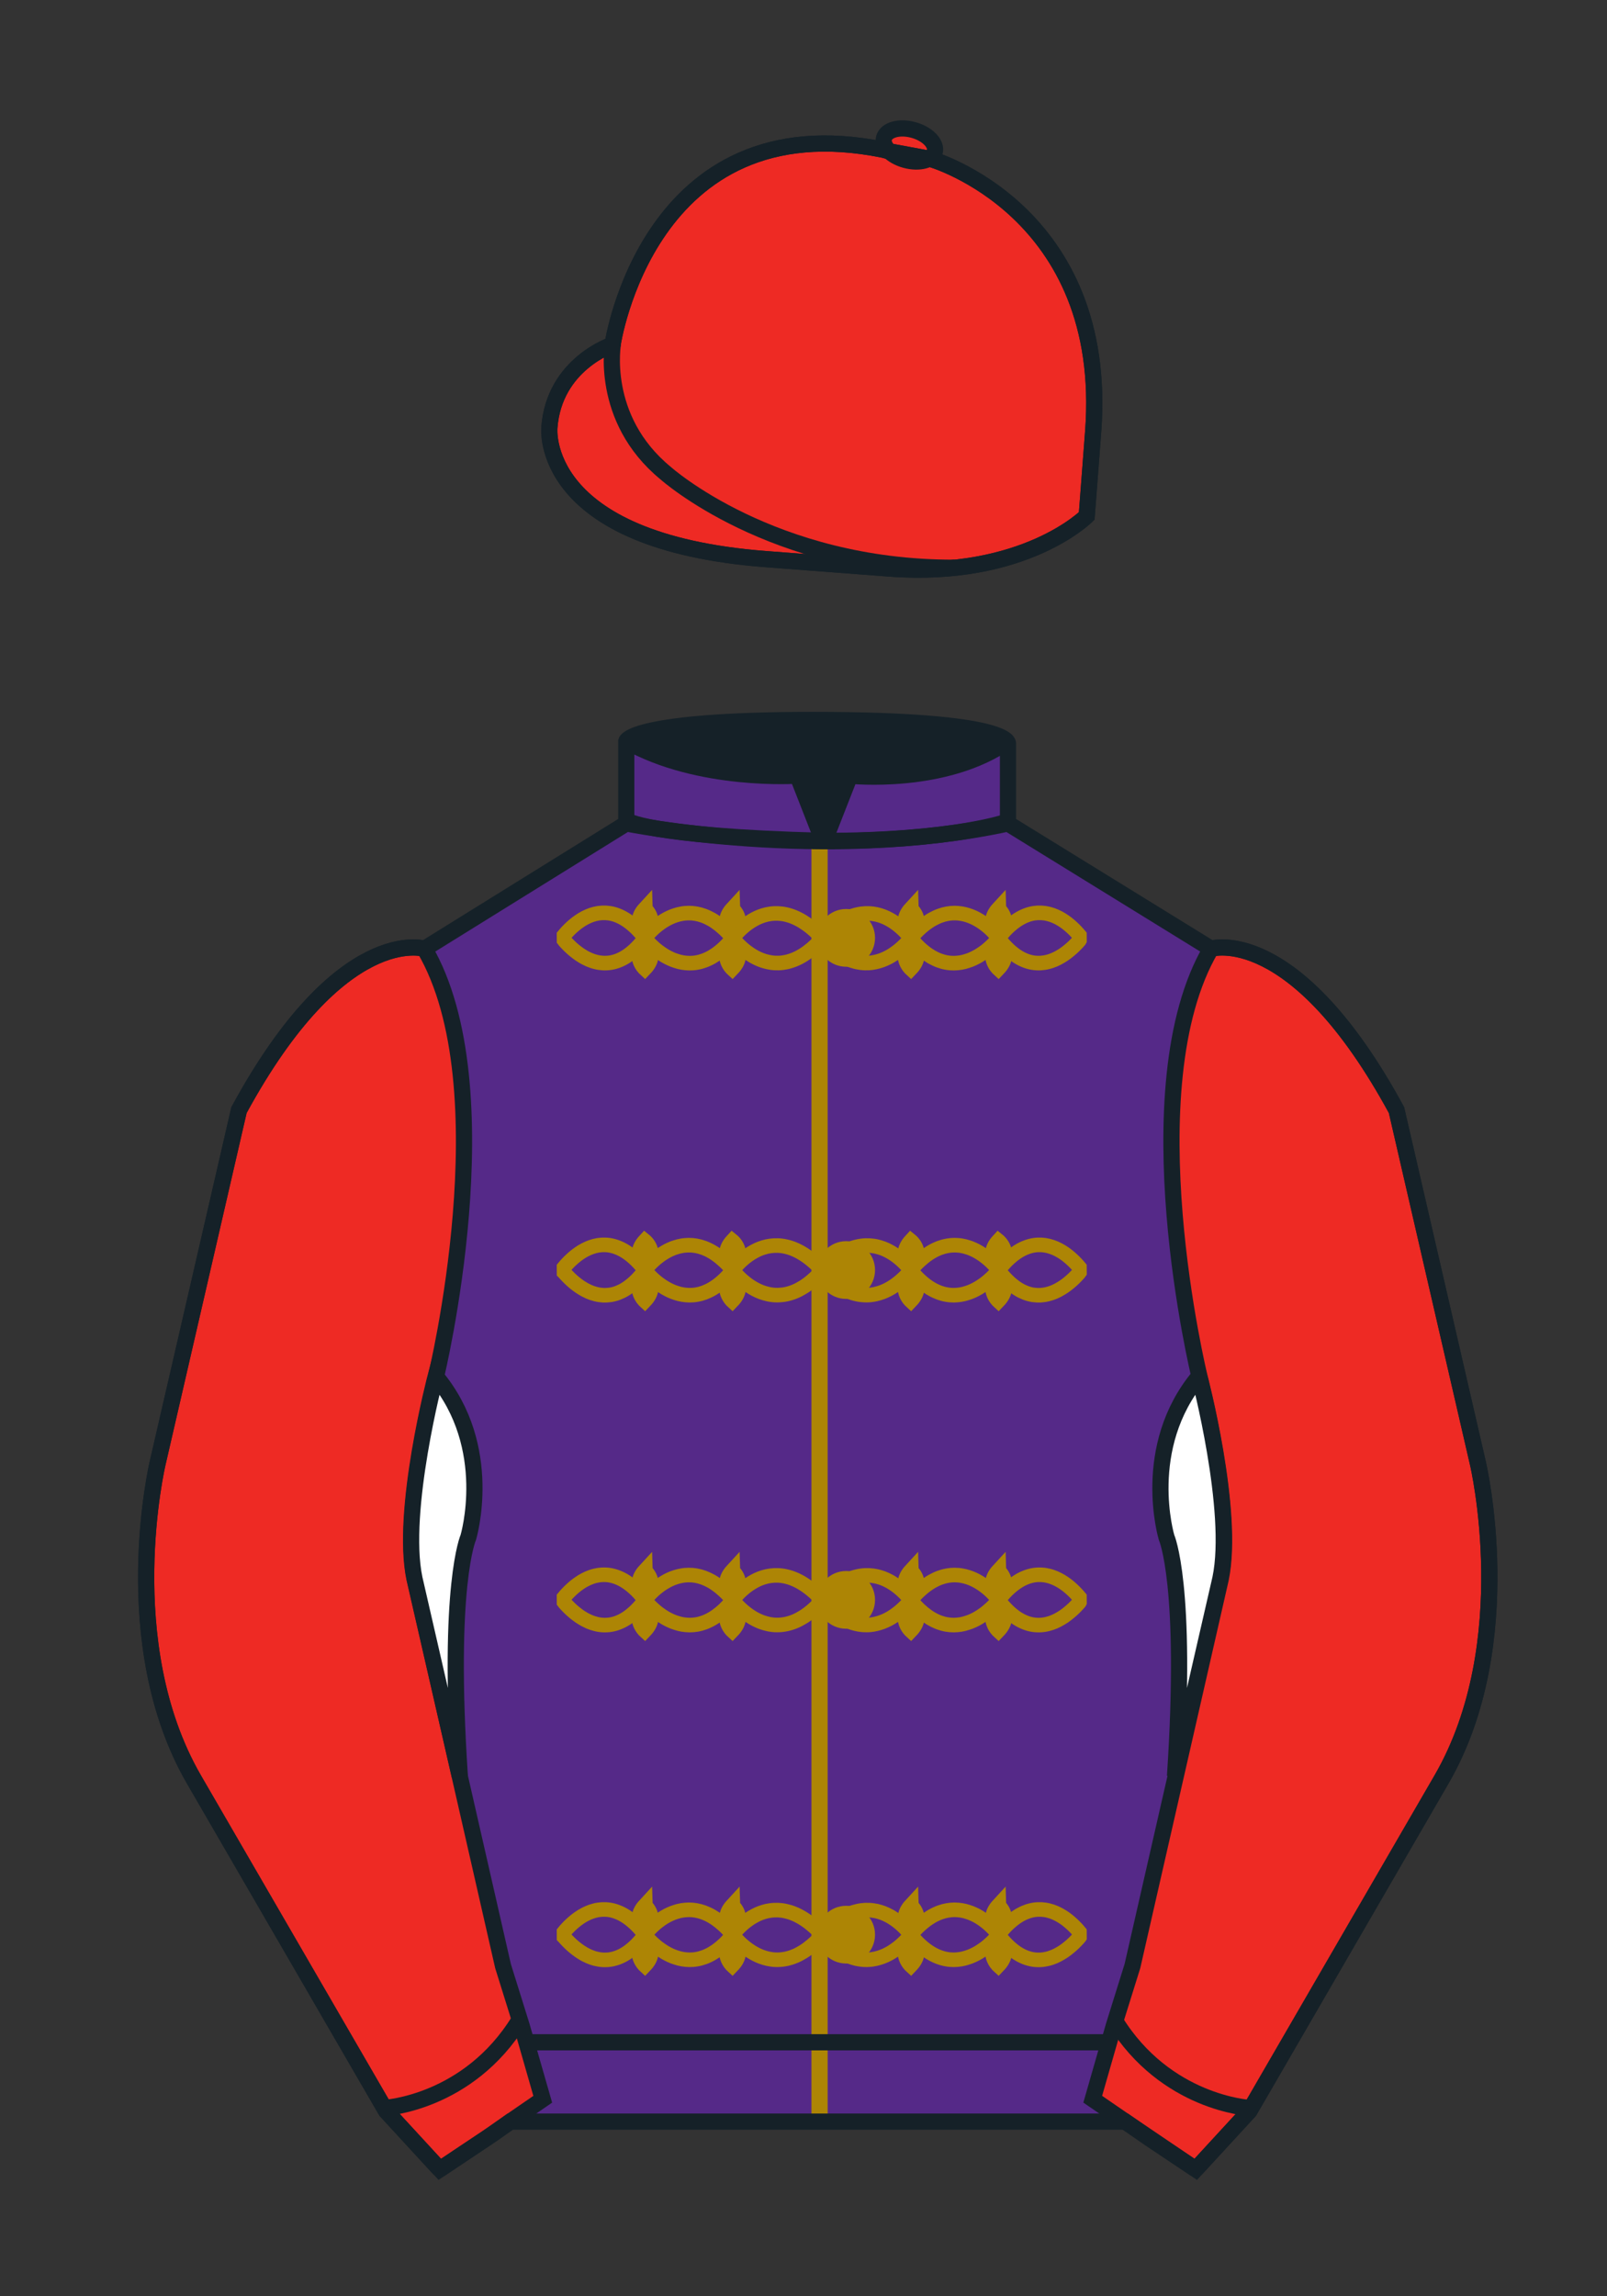<?xml version="1.0" encoding="iso-8859-1"?>
<!-- Generator: Adobe Illustrator 25.3.0, SVG Export Plug-In . SVG Version: 6.00 Build 0)  -->
<svg version="1.1" id="Cap_x0028_COLOUR_x0029_" xmlns="http://www.w3.org/2000/svg" xmlns:xlink="http://www.w3.org/1999/xlink"
	 x="0px" y="0px" viewBox="0 0 99.213 141.732" style="enable-background:new 0 0 99.213 141.732;" xml:space="preserve">
<rect x="0" y="0" width="99.213" height="141.732" fill="#333333" stroke="none"/>
<g>
	<path style="fill:#EE2A24;" d="M57.483,9.819c0,0,11.045,3.168,10.006,16.831l-0.299,3.929l-0.098,1.266
		c0,0-3.853,3.878-12.191,3.244l-7.594-0.578c-14.145-1.076-13.389-8.132-13.389-8.132c0.299-3.929,3.901-5.104,3.901-5.104
		S40.012,6.295,54.54,9.243l0.391,0.107L57.483,9.819z"/>
	<path style="fill:#EE2A24;" d="M57.483,9.819c0,0,11.045,3.168,10.006,16.831l-0.299,3.929l-0.098,1.266
		c0,0-3.853,3.878-12.191,3.244l-7.594-0.578c-14.145-1.076-13.389-8.132-13.389-8.132c0.299-3.929,3.901-5.104,3.901-5.104
		S40.012,6.295,54.54,9.243l0.391,0.107L57.483,9.819z"/>
	<path style="fill:#EE2A24;" d="M57.708,9.382c0.143-0.51-0.443-1.119-1.309-1.358c-0.863-0.239-1.678-0.019-1.82,0.491
		c-0.143,0.511,0.445,1.119,1.309,1.358C56.751,10.112,57.567,9.893,57.708,9.382z"/>
</g>
<path style="fill:none;stroke:#152128;" d="M37.852,21.125c0,0-0.885,4.697,3.249,8.084c0,0,6.546,5.866,17.812,5.834"/>
<g>
	<path style="fill:none;stroke:#152128;" d="M57.483,9.819c0,0,11.045,3.168,10.006,16.832l-0.299,3.929l-0.098,1.267
		c0,0-3.853,3.877-12.191,3.244l-7.594-0.578c-14.145-1.076-13.389-8.132-13.389-8.132c0.299-3.929,3.901-5.104,3.901-5.104
		S40.012,6.295,54.54,9.243l0.391,0.107L57.483,9.819z"/>
	<path style="fill:none;stroke:#152128;" d="M57.483,9.819c0,0,11.045,3.168,10.006,16.832l-0.299,3.929l-0.098,1.267
		c0,0-3.853,3.877-12.191,3.244l-7.594-0.578c-14.145-1.076-13.389-8.132-13.389-8.132c0.299-3.929,3.901-5.104,3.901-5.104
		S40.012,6.295,54.54,9.243l0.391,0.107L57.483,9.819z"/>
	<path style="fill:none;stroke:#152128;" d="M57.708,9.382c0.143-0.51-0.443-1.119-1.309-1.358c-0.863-0.239-1.678-0.019-1.82,0.491
		c-0.143,0.511,0.445,1.119,1.309,1.358C56.751,10.112,57.567,9.893,57.708,9.382z"/>
</g>
<path style="fill:#552988;" d="M74.752,58.99c0,0,5.164-1.613,11.451,9.961l5.025,21.795c0,0,2.623,11.087-2.232,19.497
	l-11.869,20.482l-3.318,3.605l-4.346-2.944H54.711H37.254h-1.747H33.76h-2.276l-1.03,0.731l-3.317,2.213l-1.658-1.802l-1.659-1.803
	l-5.936-10.241l-5.936-10.241c-2.427-4.205-2.985-9.08-2.936-12.902c0.049-3.823,0.705-6.595,0.705-6.595l2.512-10.897l2.512-10.898
	c3.144-5.787,6.007-8.277,8.084-9.321c2.077-1.043,3.368-0.64,3.368-0.64l6.228-3.865l6.229-3.865v-2.54v-2.54
	c0,0,0.087-0.328,1.571-0.655c1.483-0.328,4.364-0.655,9.95-0.655c6.222,0,9.232,0.368,10.689,0.737
	c1.455,0.369,1.357,0.737,1.357,0.737v2.458v2.458L74.752,58.99z"/>
<line style="fill:none;stroke:#AD8505;" x1="50.598" y1="51.988" x2="50.598" y2="131.025"/>
<g>
	<path style="fill:#AD8505;stroke:#AD8505;" d="M50.957,57.889c0-0.708,0.575-1.283,1.284-1.283c0.708,0,1.282,0.574,1.282,1.283
		c0,0.708-0.574,1.282-1.282,1.282C51.532,59.171,50.957,58.597,50.957,57.889z"/>
	<path style="fill:#AD8505;stroke:#AD8505;" d="M50.957,119.413c0-0.709,0.575-1.282,1.284-1.282c0.708,0,1.282,0.573,1.282,1.282
		c0,0.708-0.574,1.281-1.282,1.281C51.532,120.694,50.957,120.121,50.957,119.413z"/>
	<path style="fill:#AD8505;stroke:#AD8505;" d="M50.957,78.391c0-0.708,0.575-1.282,1.284-1.282c0.708,0,1.282,0.574,1.282,1.282
		s-0.574,1.282-1.282,1.282C51.532,79.673,50.957,79.099,50.957,78.391z"/>
	<path style="fill:#AD8505;stroke:#AD8505;" d="M50.957,98.749c0-0.709,0.575-1.282,1.284-1.282c0.708,0,1.282,0.573,1.282,1.282
		s-0.574,1.282-1.282,1.282C51.532,100.031,50.957,99.458,50.957,98.749z"/>
</g>
<g>
	<g>
		<path style="fill:none;stroke:#AD8505;stroke-width:0.9;" d="M34.824,58.039c0.003,0.004,0.006,0.008,0.008,0.01
			c0.034,0.039,0.067,0.077,0.105,0.118c0.037,0.04,0.077,0.081,0.118,0.123c0.04,0.042,0.084,0.084,0.127,0.127
			c0.044,0.043,0.092,0.086,0.139,0.129c0.048,0.042,0.099,0.085,0.15,0.128c0.051,0.044,0.104,0.085,0.16,0.125
			c0.055,0.043,0.111,0.082,0.169,0.122c0.059,0.04,0.119,0.077,0.18,0.113c0.059,0.038,0.123,0.073,0.188,0.105
			c0.063,0.032,0.129,0.064,0.194,0.093c0.067,0.027,0.136,0.055,0.203,0.078c0.069,0.025,0.14,0.045,0.211,0.062
			c0.071,0.019,0.144,0.034,0.216,0.045c0.074,0.011,0.149,0.019,0.225,0.025c0.074,0.004,0.152,0.005,0.229,0.001
			c0.077-0.003,0.156-0.01,0.234-0.022c0.08-0.013,0.16-0.029,0.24-0.051c0.081-0.021,0.162-0.048,0.244-0.08
			c0.082-0.033,0.165-0.069,0.248-0.111c0.083-0.043,0.167-0.092,0.25-0.145c0.084-0.055,0.169-0.114,0.254-0.182
			c0.085-0.066,0.171-0.139,0.257-0.219c0.085-0.08,0.172-0.167,0.258-0.259c0.087-0.094,0.173-0.194,0.26-0.302
			c0.087-0.109,0.175-0.225,0.261-0.349c0,0,0.002-0.002,0.007-0.008c0.005-0.007,0.012-0.016,0.022-0.026
			c0.009-0.011,0.02-0.026,0.035-0.041c0.014-0.016,0.03-0.033,0.047-0.053c0.019-0.02,0.039-0.042,0.062-0.065
			c0.021-0.024,0.047-0.049,0.073-0.075c0.026-0.026,0.055-0.055,0.085-0.083c0.031-0.028,0.063-0.059,0.097-0.09
			c0.034-0.029,0.07-0.062,0.107-0.094c0.039-0.031,0.078-0.064,0.12-0.095c0.041-0.033,0.085-0.065,0.129-0.097
			c0.045-0.033,0.091-0.066,0.14-0.098c0.047-0.031,0.097-0.062,0.149-0.092c0.052-0.031,0.105-0.063,0.159-0.091
			c0.054-0.028,0.11-0.056,0.168-0.083c0.057-0.026,0.115-0.051,0.175-0.076c0.061-0.024,0.122-0.046,0.185-0.065
			c0.063-0.021,0.127-0.04,0.192-0.055c0.065-0.017,0.132-0.03,0.2-0.041c0.068-0.012,0.136-0.022,0.206-0.027
			c0.07-0.006,0.141-0.01,0.214-0.01c0.072,0,0.146,0.002,0.22,0.008c0.074,0.006,0.149,0.017,0.225,0.03
			c0.076,0.013,0.152,0.03,0.231,0.051c0.078,0.021,0.157,0.046,0.236,0.075c0.079,0.03,0.16,0.062,0.241,0.1
			c0.081,0.038,0.163,0.08,0.246,0.126c0.083,0.048,0.166,0.099,0.249,0.157c0.083,0.057,0.168,0.12,0.254,0.187
			c0.084,0.068,0.169,0.141,0.255,0.219c0.086,0.079,0.173,0.164,0.259,0.255c0.087,0.089,0.174,0.185,0.262,0.288
			c0,0,0.003,0.004,0.007,0.011c0.005,0.006,0.012,0.016,0.021,0.028c0.01,0.013,0.021,0.028,0.035,0.045
			c0.014,0.018,0.031,0.038,0.048,0.06c0.018,0.023,0.039,0.046,0.062,0.072c0.022,0.027,0.047,0.055,0.073,0.084
			c0.027,0.029,0.056,0.06,0.086,0.092c0.031,0.033,0.063,0.066,0.098,0.1c0.034,0.035,0.071,0.069,0.11,0.105
			c0.039,0.036,0.079,0.072,0.121,0.108c0.042,0.036,0.086,0.073,0.132,0.11c0.046,0.036,0.094,0.073,0.143,0.109
			c0.049,0.037,0.1,0.072,0.152,0.108c0.053,0.035,0.107,0.069,0.163,0.103c0.057,0.035,0.114,0.066,0.172,0.098
			c0.06,0.031,0.12,0.062,0.183,0.089c0.062,0.028,0.126,0.056,0.191,0.08c0.065,0.025,0.132,0.047,0.2,0.067
			c0.068,0.021,0.137,0.039,0.208,0.054c0.071,0.016,0.143,0.029,0.215,0.039c0.074,0.011,0.148,0.019,0.224,0.022
			c0.076,0.004,0.153,0.005,0.23,0.002c0.078-0.002,0.157-0.008,0.238-0.019c0.079-0.01,0.161-0.024,0.244-0.042
			c0.082-0.019,0.166-0.04,0.25-0.068c0.084-0.026,0.17-0.058,0.256-0.093c0.086-0.035,0.174-0.076,0.263-0.122
			c0.088-0.046,0.177-0.098,0.267-0.154c0.09-0.055,0.18-0.118,0.272-0.185c0.091-0.068,0.183-0.141,0.276-0.219
			c0.093-0.08,0.185-0.165,0.281-0.256c0.094-0.092,0.189-0.19,0.284-0.295l-0.001-0.004v-0.003v-0.006V57.97v-0.005V57.96v-0.004
			v-0.005v-0.004v-0.006v-0.005v-0.004l-0.001-0.005v-0.004v-0.005l-0.001-0.004l0.001-0.006v-0.005V57.9v-0.005l-0.001-0.004
			v-0.005V57.88v-0.003v-0.006v-0.004v-0.005v-0.005v-0.004v-0.005v-0.004v-0.004c-0.1-0.105-0.198-0.203-0.295-0.295
			c-0.098-0.09-0.193-0.178-0.29-0.256c-0.095-0.08-0.189-0.153-0.283-0.221c-0.095-0.066-0.186-0.128-0.278-0.185
			c-0.092-0.057-0.183-0.109-0.273-0.154c-0.089-0.046-0.179-0.087-0.267-0.123c-0.087-0.037-0.173-0.068-0.259-0.095
			c-0.085-0.027-0.169-0.047-0.253-0.067c-0.082-0.019-0.164-0.033-0.245-0.043c-0.081-0.01-0.16-0.017-0.239-0.02
			c-0.078-0.003-0.154-0.001-0.23,0.002c-0.076,0.003-0.149,0.011-0.223,0.021c-0.073,0.01-0.144,0.023-0.215,0.037
			c-0.07,0.016-0.139,0.035-0.206,0.054c-0.066,0.02-0.133,0.042-0.197,0.067c-0.064,0.024-0.127,0.05-0.189,0.079
			c-0.061,0.029-0.121,0.057-0.179,0.09c-0.058,0.03-0.114,0.062-0.169,0.097c-0.056,0.032-0.108,0.066-0.159,0.102
			c-0.052,0.035-0.102,0.071-0.15,0.107c-0.048,0.036-0.095,0.072-0.14,0.109c-0.044,0.037-0.087,0.073-0.128,0.11
			c-0.042,0.036-0.08,0.072-0.118,0.107c-0.037,0.035-0.073,0.07-0.106,0.105c-0.033,0.033-0.065,0.068-0.095,0.099
			c-0.03,0.033-0.058,0.064-0.083,0.093c-0.026,0.03-0.049,0.058-0.071,0.083c-0.021,0.027-0.041,0.05-0.058,0.073
			c-0.019,0.023-0.034,0.042-0.047,0.061c-0.013,0.017-0.024,0.032-0.033,0.044c-0.009,0.013-0.016,0.022-0.021,0.028
			c-0.005,0.006-0.007,0.011-0.007,0.011c-0.084,0.102-0.169,0.198-0.252,0.289c-0.083,0.09-0.167,0.174-0.25,0.253
			c-0.083,0.078-0.167,0.151-0.25,0.218c-0.083,0.066-0.164,0.13-0.246,0.186c-0.083,0.057-0.164,0.108-0.245,0.156
			c-0.081,0.046-0.161,0.088-0.241,0.125c-0.08,0.038-0.16,0.071-0.238,0.1c-0.079,0.029-0.157,0.053-0.234,0.075
			c-0.077,0.021-0.154,0.037-0.229,0.05c-0.076,0.014-0.15,0.023-0.225,0.029c-0.074,0.006-0.147,0.008-0.219,0.008
			c-0.072-0.001-0.144-0.005-0.213-0.011c-0.07-0.005-0.14-0.015-0.208-0.026c-0.068-0.013-0.135-0.027-0.201-0.042
			c-0.066-0.017-0.13-0.036-0.194-0.057c-0.064-0.019-0.125-0.042-0.187-0.064c-0.061-0.024-0.121-0.049-0.178-0.076
			c-0.059-0.028-0.115-0.056-0.171-0.084c-0.055-0.03-0.109-0.06-0.162-0.089c-0.052-0.032-0.103-0.063-0.152-0.096
			c-0.049-0.032-0.096-0.064-0.142-0.097c-0.045-0.031-0.09-0.064-0.133-0.096c-0.042-0.034-0.083-0.066-0.123-0.098
			c-0.038-0.032-0.075-0.063-0.11-0.094c-0.035-0.031-0.068-0.06-0.1-0.09c-0.032-0.028-0.062-0.057-0.088-0.083
			c-0.027-0.027-0.052-0.052-0.075-0.076c-0.023-0.024-0.044-0.046-0.063-0.066c-0.018-0.021-0.035-0.038-0.049-0.054
			c-0.014-0.017-0.026-0.029-0.036-0.042c-0.01-0.012-0.017-0.02-0.022-0.026c-0.005-0.006-0.007-0.008-0.007-0.008
			c-0.092-0.124-0.182-0.24-0.273-0.349c-0.09-0.108-0.181-0.209-0.27-0.304c-0.089-0.093-0.178-0.18-0.267-0.26
			c-0.089-0.081-0.177-0.152-0.264-0.221c-0.087-0.067-0.174-0.127-0.26-0.182c-0.086-0.054-0.171-0.102-0.256-0.146
			c-0.085-0.043-0.168-0.08-0.251-0.112c-0.083-0.033-0.165-0.06-0.247-0.081c-0.081-0.021-0.162-0.04-0.241-0.051
			c-0.079-0.012-0.158-0.02-0.235-0.024c-0.078-0.003-0.155-0.002-0.23,0.002c-0.076,0.004-0.149,0.013-0.223,0.023
			c-0.073,0.011-0.145,0.026-0.215,0.044c-0.071,0.017-0.141,0.039-0.209,0.062c-0.067,0.023-0.135,0.05-0.2,0.079
			c-0.065,0.028-0.129,0.059-0.192,0.091c-0.064,0.033-0.125,0.068-0.185,0.104c-0.06,0.037-0.118,0.074-0.174,0.114
			c-0.058,0.039-0.112,0.079-0.166,0.12c-0.053,0.042-0.106,0.083-0.156,0.125c-0.051,0.042-0.099,0.085-0.146,0.128
			c-0.047,0.043-0.092,0.086-0.135,0.128c-0.043,0.044-0.084,0.086-0.125,0.128c-0.04,0.041-0.077,0.083-0.113,0.123
			c-0.034,0.04-0.069,0.079-0.1,0.117L34.824,58.039z"/>
		<g>
			<path style="fill:none;stroke:#AD8505;stroke-width:0.9;" d="M39.81,57.718c0,0-0.821-0.753,0-1.641
				C39.81,56.077,40.699,56.794,39.81,57.718z"/>
			<path style="fill:none;stroke:#AD8505;stroke-width:0.9;" d="M39.81,59.803c0,0-0.82-0.752,0-1.641
				C39.81,58.162,40.699,58.88,39.81,59.803z"/>
		</g>
		<g>
			<path style="fill:none;stroke:#AD8505;stroke-width:0.9;" d="M45.212,57.718c0,0-0.82-0.753,0-1.641
				C45.212,56.077,46.101,56.794,45.212,57.718z"/>
			<path style="fill:none;stroke:#AD8505;stroke-width:0.9;" d="M45.211,59.803c0,0-0.82-0.752,0-1.641
				C45.211,58.162,46.101,58.88,45.211,59.803z"/>
		</g>
	</g>
	<g>
		<path style="fill:none;stroke:#AD8505;stroke-width:0.9;" d="M66.644,58.039c-0.002,0.004-0.006,0.008-0.008,0.01
			c-0.033,0.039-0.066,0.077-0.105,0.118c-0.035,0.04-0.076,0.081-0.117,0.123c-0.039,0.042-0.084,0.084-0.127,0.127
			c-0.045,0.043-0.092,0.086-0.141,0.129c-0.047,0.042-0.098,0.085-0.15,0.128c-0.051,0.044-0.104,0.085-0.158,0.125
			c-0.057,0.043-0.113,0.082-0.17,0.122c-0.059,0.04-0.119,0.077-0.18,0.113c-0.061,0.038-0.123,0.073-0.188,0.105
			c-0.063,0.032-0.129,0.064-0.195,0.093c-0.066,0.027-0.135,0.055-0.203,0.078c-0.068,0.025-0.139,0.045-0.211,0.062
			c-0.07,0.019-0.145,0.034-0.217,0.045c-0.074,0.011-0.148,0.019-0.225,0.025c-0.074,0.004-0.15,0.005-0.229,0.001
			c-0.076-0.003-0.156-0.01-0.234-0.022c-0.08-0.013-0.16-0.029-0.24-0.051c-0.08-0.021-0.162-0.048-0.244-0.08
			c-0.082-0.033-0.164-0.069-0.248-0.111c-0.082-0.043-0.166-0.092-0.25-0.145c-0.084-0.055-0.17-0.114-0.254-0.182
			c-0.086-0.066-0.172-0.139-0.258-0.219c-0.084-0.08-0.172-0.167-0.258-0.259c-0.086-0.094-0.174-0.194-0.26-0.302
			c-0.086-0.109-0.176-0.225-0.262-0.349c0,0-0.002-0.002-0.006-0.008c-0.006-0.007-0.014-0.016-0.021-0.026
			c-0.01-0.011-0.022-0.026-0.035-0.041c-0.014-0.016-0.029-0.033-0.047-0.053c-0.02-0.02-0.039-0.042-0.063-0.065
			c-0.021-0.024-0.045-0.049-0.072-0.075c-0.025-0.026-0.055-0.055-0.084-0.083c-0.031-0.028-0.062-0.059-0.098-0.09
			c-0.033-0.029-0.07-0.062-0.107-0.094c-0.039-0.031-0.078-0.064-0.119-0.095c-0.041-0.033-0.084-0.065-0.129-0.097
			c-0.045-0.033-0.092-0.066-0.141-0.098c-0.047-0.031-0.098-0.062-0.148-0.092c-0.051-0.031-0.104-0.063-0.158-0.091
			c-0.055-0.028-0.109-0.056-0.168-0.083c-0.057-0.026-0.115-0.051-0.176-0.076c-0.06-0.024-0.121-0.046-0.184-0.065
			c-0.063-0.021-0.127-0.04-0.191-0.055c-0.066-0.017-0.133-0.03-0.201-0.041c-0.066-0.012-0.137-0.022-0.205-0.027
			c-0.07-0.006-0.143-0.01-0.215-0.01c-0.072,0-0.145,0.002-0.219,0.008c-0.074,0.006-0.15,0.017-0.227,0.03
			c-0.076,0.013-0.152,0.03-0.231,0.051c-0.078,0.021-0.156,0.046-0.236,0.075c-0.08,0.03-0.16,0.062-0.24,0.1
			c-0.082,0.038-0.164,0.08-0.246,0.126c-0.082,0.048-0.166,0.099-0.248,0.157c-0.084,0.057-0.17,0.12-0.254,0.187
			c-0.086,0.068-0.17,0.141-0.256,0.219c-0.086,0.079-0.174,0.164-0.26,0.255c-0.086,0.089-0.174,0.185-0.262,0.288
			c0,0-0.002,0.004-0.006,0.011c-0.006,0.006-0.014,0.016-0.021,0.028c-0.01,0.013-0.021,0.028-0.035,0.045
			c-0.014,0.018-0.031,0.038-0.049,0.06c-0.018,0.023-0.039,0.046-0.061,0.072c-0.023,0.027-0.047,0.055-0.074,0.084
			c-0.027,0.029-0.057,0.06-0.086,0.092c-0.031,0.033-0.064,0.066-0.098,0.1c-0.035,0.035-0.072,0.069-0.111,0.105
			c-0.037,0.036-0.078,0.072-0.121,0.108c-0.041,0.036-0.086,0.073-0.131,0.11c-0.047,0.036-0.094,0.073-0.144,0.109
			c-0.049,0.037-0.1,0.072-0.152,0.108c-0.053,0.035-0.107,0.069-0.162,0.103c-0.057,0.035-0.113,0.066-0.172,0.098
			c-0.061,0.031-0.121,0.062-0.184,0.089c-0.063,0.028-0.125,0.056-0.191,0.08c-0.064,0.025-0.131,0.047-0.199,0.067
			c-0.068,0.021-0.137,0.039-0.207,0.054c-0.07,0.016-0.143,0.029-0.215,0.039c-0.074,0.011-0.148,0.019-0.225,0.022
			c-0.076,0.004-0.152,0.005-0.23,0.002c-0.078-0.002-0.156-0.008-0.238-0.019c-0.078-0.01-0.16-0.024-0.242-0.042
			c-0.083-0.019-0.167-0.04-0.251-0.068c-0.084-0.026-0.17-0.058-0.256-0.093c-0.086-0.035-0.174-0.076-0.262-0.122
			c-0.09-0.046-0.178-0.098-0.268-0.154c-0.09-0.055-0.18-0.118-0.274-0.185c-0.09-0.068-0.182-0.141-0.275-0.219
			c-0.094-0.08-0.185-0.165-0.281-0.256c-0.095-0.092-0.189-0.19-0.285-0.295l0.001-0.004v-0.003v-0.006V57.97v-0.005V57.96v-0.004
			v-0.005v-0.004v-0.006v-0.005v-0.004l0.002-0.005l-0.001-0.004v-0.005l0.001-0.004v-0.006l-0.001-0.005V57.9l0.001-0.005v-0.004
			v-0.005V57.88v-0.003v-0.006v-0.004v-0.005v-0.005v-0.004v-0.005v-0.004v-0.004c0.1-0.105,0.198-0.203,0.295-0.295
			c0.098-0.09,0.193-0.178,0.291-0.256c0.094-0.08,0.188-0.153,0.283-0.221c0.094-0.066,0.186-0.128,0.277-0.185
			c0.092-0.057,0.182-0.109,0.271-0.154c0.09-0.046,0.18-0.087,0.268-0.123c0.086-0.037,0.174-0.068,0.258-0.095
			c0.086-0.027,0.169-0.047,0.253-0.067c0.082-0.019,0.166-0.033,0.246-0.043c0.08-0.01,0.16-0.017,0.238-0.02
			c0.078-0.003,0.154-0.001,0.23,0.002c0.074,0.003,0.148,0.011,0.223,0.021c0.072,0.01,0.145,0.023,0.215,0.037
			c0.068,0.016,0.139,0.035,0.205,0.054c0.066,0.02,0.133,0.042,0.197,0.067c0.065,0.024,0.127,0.05,0.188,0.079
			c0.063,0.029,0.121,0.057,0.18,0.09c0.059,0.03,0.115,0.062,0.17,0.097c0.055,0.032,0.107,0.066,0.158,0.102
			c0.053,0.035,0.102,0.071,0.15,0.107c0.049,0.036,0.096,0.072,0.139,0.109c0.045,0.037,0.088,0.073,0.129,0.11
			c0.041,0.036,0.08,0.072,0.117,0.107c0.037,0.035,0.072,0.07,0.107,0.105c0.033,0.033,0.065,0.068,0.094,0.099
			c0.029,0.033,0.059,0.064,0.084,0.093c0.025,0.03,0.049,0.058,0.07,0.083c0.021,0.027,0.041,0.05,0.059,0.073
			c0.018,0.023,0.033,0.042,0.047,0.061c0.014,0.017,0.023,0.032,0.033,0.044c0.008,0.013,0.016,0.022,0.02,0.028
			c0.006,0.006,0.008,0.011,0.008,0.011c0.084,0.102,0.168,0.198,0.252,0.289c0.084,0.09,0.166,0.174,0.25,0.253
			c0.084,0.078,0.166,0.151,0.25,0.218c0.082,0.066,0.164,0.13,0.246,0.186c0.082,0.057,0.164,0.108,0.244,0.156
			c0.08,0.046,0.162,0.088,0.24,0.125c0.08,0.038,0.16,0.071,0.238,0.1c0.078,0.029,0.156,0.053,0.234,0.075
			c0.076,0.021,0.152,0.037,0.229,0.05c0.076,0.014,0.15,0.023,0.225,0.029c0.074,0.006,0.146,0.008,0.219,0.008
			c0.072-0.001,0.145-0.005,0.215-0.011c0.07-0.005,0.139-0.015,0.207-0.026c0.068-0.013,0.135-0.027,0.201-0.042
			c0.066-0.017,0.131-0.036,0.193-0.057c0.064-0.019,0.125-0.042,0.188-0.064c0.061-0.024,0.119-0.049,0.178-0.076
			c0.059-0.028,0.115-0.056,0.17-0.084c0.057-0.03,0.109-0.06,0.162-0.089c0.053-0.032,0.104-0.063,0.152-0.096
			c0.049-0.032,0.096-0.064,0.143-0.097c0.045-0.031,0.09-0.064,0.133-0.096c0.041-0.034,0.082-0.066,0.123-0.098
			c0.037-0.032,0.074-0.063,0.109-0.094c0.035-0.031,0.068-0.06,0.1-0.09c0.031-0.028,0.06-0.057,0.088-0.083
			c0.027-0.027,0.053-0.052,0.076-0.076c0.021-0.024,0.043-0.046,0.062-0.066c0.018-0.021,0.035-0.038,0.049-0.054
			c0.014-0.017,0.027-0.029,0.037-0.042c0.01-0.012,0.016-0.02,0.022-0.026c0.006-0.006,0.008-0.008,0.008-0.008
			c0.092-0.124,0.182-0.24,0.271-0.349c0.092-0.108,0.182-0.209,0.271-0.304c0.088-0.093,0.178-0.18,0.268-0.26
			c0.088-0.081,0.176-0.152,0.264-0.221c0.086-0.067,0.174-0.127,0.26-0.182c0.086-0.054,0.17-0.102,0.256-0.146
			c0.084-0.043,0.168-0.08,0.252-0.112c0.082-0.033,0.164-0.06,0.246-0.081c0.082-0.021,0.162-0.04,0.242-0.051
			c0.078-0.012,0.156-0.02,0.234-0.024c0.078-0.003,0.154-0.002,0.231,0.002c0.074,0.004,0.148,0.013,0.223,0.023
			c0.072,0.011,0.145,0.026,0.215,0.044c0.07,0.017,0.141,0.039,0.209,0.062c0.068,0.023,0.135,0.05,0.201,0.079
			c0.064,0.028,0.129,0.059,0.191,0.091c0.064,0.033,0.125,0.068,0.184,0.104c0.061,0.037,0.119,0.074,0.176,0.114
			c0.057,0.039,0.111,0.079,0.166,0.12c0.053,0.042,0.105,0.083,0.154,0.125c0.051,0.042,0.1,0.085,0.146,0.128
			c0.047,0.043,0.092,0.086,0.135,0.128c0.043,0.044,0.084,0.086,0.125,0.128c0.039,0.041,0.078,0.083,0.113,0.123
			c0.033,0.04,0.068,0.079,0.1,0.117L66.644,58.039z"/>
		<g>
			<path style="fill:none;stroke:#AD8505;stroke-width:0.9;" d="M56.232,57.718c0,0-0.82-0.753,0-1.641
				C56.232,56.077,57.121,56.794,56.232,57.718z"/>
			<path style="fill:none;stroke:#AD8505;stroke-width:0.9;" d="M56.232,59.803c0,0-0.82-0.752,0-1.641
				C56.232,58.162,57.121,58.88,56.232,59.803z"/>
		</g>
		<g>
			<path style="fill:none;stroke:#AD8505;stroke-width:0.9;" d="M61.635,57.718c0,0-0.82-0.753,0-1.641
				C61.635,56.077,62.523,56.794,61.635,57.718z"/>
			<path style="fill:none;stroke:#AD8505;stroke-width:0.9;" d="M61.635,59.803c0,0-0.82-0.752,0-1.641
				C61.635,58.162,62.523,58.88,61.635,59.803z"/>
		</g>
	</g>
	<g>
		<path style="fill:none;stroke:#AD8505;stroke-width:0.9;" d="M34.824,119.564c0.003,0.003,0.006,0.007,0.008,0.01
			c0.034,0.038,0.067,0.076,0.105,0.117c0.037,0.04,0.077,0.081,0.118,0.123c0.04,0.042,0.084,0.084,0.127,0.127
			c0.044,0.043,0.092,0.086,0.139,0.13c0.048,0.042,0.099,0.085,0.15,0.128c0.051,0.043,0.104,0.085,0.16,0.125
			c0.055,0.043,0.111,0.082,0.169,0.122c0.059,0.039,0.119,0.076,0.18,0.113c0.059,0.038,0.123,0.072,0.188,0.105
			c0.063,0.032,0.129,0.063,0.194,0.094c0.067,0.026,0.136,0.054,0.203,0.077c0.069,0.025,0.14,0.046,0.211,0.063
			c0.071,0.018,0.144,0.033,0.216,0.045c0.074,0.011,0.149,0.02,0.225,0.024c0.074,0.004,0.152,0.005,0.229,0.001
			c0.077-0.003,0.156-0.01,0.234-0.022c0.08-0.013,0.16-0.028,0.24-0.051c0.081-0.022,0.162-0.048,0.244-0.08
			c0.082-0.032,0.165-0.069,0.248-0.111c0.083-0.043,0.167-0.092,0.25-0.145c0.084-0.055,0.169-0.114,0.254-0.183
			c0.085-0.066,0.171-0.139,0.257-0.219c0.085-0.08,0.172-0.166,0.258-0.26c0.087-0.093,0.173-0.194,0.26-0.302
			c0.087-0.109,0.175-0.225,0.261-0.35c0,0,0.002-0.002,0.007-0.008c0.005-0.007,0.012-0.016,0.022-0.026
			c0.009-0.011,0.02-0.025,0.035-0.041c0.014-0.016,0.03-0.033,0.047-0.053c0.019-0.021,0.039-0.042,0.062-0.066
			c0.021-0.023,0.047-0.049,0.073-0.074c0.026-0.027,0.055-0.055,0.085-0.083c0.031-0.029,0.063-0.059,0.097-0.091
			c0.034-0.029,0.07-0.062,0.107-0.094c0.039-0.03,0.078-0.063,0.12-0.095c0.041-0.033,0.085-0.064,0.129-0.098
			c0.045-0.033,0.091-0.065,0.14-0.098c0.047-0.031,0.097-0.062,0.149-0.093c0.052-0.03,0.105-0.062,0.159-0.091
			c0.054-0.027,0.11-0.056,0.168-0.082c0.057-0.026,0.115-0.052,0.175-0.076c0.061-0.023,0.122-0.046,0.185-0.064
			c0.063-0.021,0.127-0.039,0.192-0.056c0.065-0.017,0.132-0.029,0.2-0.041c0.068-0.012,0.136-0.021,0.206-0.026
			c0.07-0.006,0.141-0.011,0.214-0.011c0.072,0,0.146,0.002,0.22,0.009c0.074,0.006,0.149,0.017,0.225,0.029
			c0.076,0.013,0.152,0.03,0.231,0.051c0.078,0.021,0.157,0.046,0.236,0.074c0.079,0.03,0.16,0.063,0.241,0.101
			c0.081,0.037,0.163,0.08,0.246,0.126c0.083,0.048,0.166,0.1,0.249,0.156c0.083,0.058,0.168,0.12,0.254,0.188
			c0.084,0.068,0.169,0.142,0.255,0.219c0.086,0.079,0.173,0.165,0.259,0.255c0.087,0.089,0.174,0.186,0.262,0.288
			c0,0,0.003,0.004,0.007,0.011c0.005,0.007,0.012,0.017,0.021,0.028c0.01,0.013,0.021,0.028,0.035,0.045
			c0.014,0.018,0.031,0.038,0.048,0.06c0.018,0.022,0.039,0.047,0.062,0.072c0.022,0.026,0.047,0.055,0.073,0.084
			c0.027,0.029,0.056,0.06,0.086,0.093c0.031,0.033,0.063,0.065,0.098,0.1c0.034,0.035,0.071,0.069,0.11,0.105
			c0.039,0.036,0.079,0.072,0.121,0.108c0.042,0.036,0.086,0.073,0.132,0.11c0.046,0.035,0.094,0.073,0.143,0.109
			c0.049,0.036,0.1,0.072,0.152,0.107c0.053,0.035,0.107,0.069,0.163,0.104c0.057,0.034,0.114,0.065,0.172,0.097
			c0.06,0.031,0.12,0.062,0.183,0.09c0.062,0.028,0.126,0.055,0.191,0.079c0.065,0.025,0.132,0.047,0.2,0.067
			c0.068,0.021,0.137,0.039,0.208,0.055c0.071,0.016,0.143,0.029,0.215,0.039c0.074,0.011,0.148,0.018,0.224,0.021
			c0.076,0.004,0.153,0.006,0.23,0.002c0.078-0.002,0.157-0.009,0.238-0.019c0.079-0.01,0.161-0.023,0.244-0.041
			c0.082-0.019,0.166-0.04,0.25-0.068c0.084-0.025,0.17-0.058,0.256-0.093c0.086-0.034,0.174-0.076,0.263-0.122
			c0.088-0.046,0.177-0.098,0.267-0.153c0.09-0.056,0.18-0.118,0.272-0.185c0.091-0.068,0.183-0.141,0.276-0.22
			c0.093-0.08,0.185-0.165,0.281-0.255c0.094-0.093,0.189-0.191,0.284-0.296l-0.001-0.004v-0.004v-0.006v-0.004v-0.005v-0.005
			v-0.005v-0.005v-0.004v-0.005v-0.006v-0.004l-0.001-0.005v-0.004v-0.005l-0.001-0.005l0.001-0.005v-0.005v-0.004v-0.006
			l-0.001-0.004v-0.005v-0.005v-0.005v-0.005v-0.004v-0.005v-0.006v-0.004v-0.005v-0.004v-0.004c-0.1-0.105-0.198-0.203-0.295-0.296
			c-0.098-0.09-0.193-0.178-0.29-0.256c-0.095-0.08-0.189-0.153-0.283-0.222c-0.095-0.066-0.186-0.128-0.278-0.184
			c-0.092-0.057-0.183-0.108-0.273-0.153c-0.089-0.047-0.179-0.088-0.267-0.123c-0.087-0.037-0.173-0.068-0.259-0.096
			c-0.085-0.026-0.169-0.048-0.253-0.066c-0.082-0.019-0.164-0.033-0.245-0.044c-0.081-0.01-0.16-0.017-0.239-0.02
			c-0.078-0.002-0.154,0-0.23,0.003c-0.076,0.003-0.149,0.011-0.223,0.021c-0.073,0.01-0.144,0.021-0.215,0.036
			c-0.07,0.016-0.139,0.035-0.206,0.055c-0.066,0.02-0.133,0.042-0.197,0.066c-0.064,0.025-0.127,0.051-0.189,0.08
			c-0.061,0.028-0.121,0.057-0.179,0.09c-0.058,0.029-0.114,0.062-0.169,0.097c-0.056,0.031-0.108,0.065-0.159,0.102
			c-0.052,0.034-0.102,0.07-0.15,0.106c-0.048,0.037-0.095,0.072-0.14,0.109c-0.044,0.037-0.087,0.073-0.128,0.11
			c-0.042,0.037-0.08,0.072-0.118,0.107c-0.037,0.035-0.073,0.071-0.106,0.104c-0.033,0.034-0.065,0.069-0.095,0.1
			c-0.03,0.033-0.058,0.064-0.083,0.093c-0.026,0.029-0.049,0.058-0.071,0.083c-0.021,0.026-0.041,0.05-0.058,0.072
			c-0.019,0.023-0.034,0.043-0.047,0.061c-0.013,0.017-0.024,0.032-0.033,0.044c-0.009,0.013-0.016,0.022-0.021,0.028
			c-0.005,0.006-0.007,0.01-0.007,0.01c-0.084,0.103-0.169,0.199-0.252,0.289c-0.083,0.09-0.167,0.175-0.25,0.253
			c-0.083,0.079-0.167,0.151-0.25,0.219c-0.083,0.066-0.164,0.13-0.246,0.187c-0.083,0.057-0.164,0.108-0.245,0.155
			c-0.081,0.047-0.161,0.089-0.241,0.126c-0.08,0.038-0.16,0.071-0.238,0.1c-0.079,0.029-0.157,0.053-0.234,0.074
			c-0.077,0.021-0.154,0.037-0.229,0.05c-0.076,0.014-0.15,0.023-0.225,0.029c-0.074,0.006-0.147,0.008-0.219,0.008
			c-0.072-0.001-0.144-0.005-0.213-0.011c-0.07-0.006-0.14-0.015-0.208-0.026c-0.068-0.013-0.135-0.026-0.201-0.042
			c-0.066-0.018-0.13-0.035-0.194-0.057c-0.064-0.02-0.125-0.043-0.187-0.064c-0.061-0.024-0.121-0.05-0.178-0.076
			c-0.059-0.027-0.115-0.056-0.171-0.085c-0.055-0.029-0.109-0.06-0.162-0.089c-0.052-0.031-0.103-0.063-0.152-0.096
			c-0.049-0.031-0.096-0.064-0.142-0.097c-0.045-0.031-0.09-0.064-0.133-0.096c-0.042-0.034-0.083-0.066-0.123-0.098
			c-0.038-0.032-0.075-0.063-0.11-0.095c-0.035-0.03-0.068-0.059-0.1-0.089c-0.032-0.029-0.062-0.058-0.088-0.083
			c-0.027-0.027-0.052-0.053-0.075-0.076c-0.023-0.023-0.044-0.046-0.063-0.065c-0.018-0.02-0.035-0.038-0.049-0.054
			c-0.014-0.017-0.026-0.028-0.036-0.041c-0.01-0.013-0.017-0.019-0.022-0.025c-0.005-0.007-0.007-0.009-0.007-0.009
			c-0.092-0.124-0.182-0.241-0.273-0.35c-0.09-0.107-0.181-0.209-0.27-0.304c-0.089-0.094-0.178-0.181-0.267-0.261
			c-0.089-0.08-0.177-0.152-0.264-0.221c-0.087-0.066-0.174-0.127-0.26-0.182c-0.086-0.055-0.171-0.103-0.256-0.146
			c-0.085-0.043-0.168-0.08-0.251-0.111c-0.083-0.033-0.165-0.061-0.247-0.082c-0.081-0.021-0.162-0.039-0.241-0.051
			c-0.079-0.012-0.158-0.02-0.235-0.023c-0.078-0.003-0.155-0.003-0.23,0.001c-0.076,0.004-0.149,0.013-0.223,0.023
			c-0.073,0.011-0.145,0.026-0.215,0.045c-0.071,0.017-0.141,0.038-0.209,0.061c-0.067,0.024-0.135,0.05-0.2,0.079
			c-0.065,0.027-0.129,0.059-0.192,0.092c-0.064,0.032-0.125,0.067-0.185,0.104c-0.06,0.036-0.118,0.073-0.174,0.113
			c-0.058,0.039-0.112,0.079-0.166,0.12c-0.053,0.041-0.106,0.083-0.156,0.125c-0.051,0.044-0.099,0.086-0.146,0.129
			c-0.047,0.043-0.092,0.087-0.135,0.128c-0.043,0.044-0.084,0.086-0.125,0.128c-0.04,0.042-0.077,0.084-0.113,0.123
			c-0.034,0.04-0.069,0.078-0.1,0.117L34.824,119.564z"/>
		<g>
			<path style="fill:none;stroke:#AD8505;stroke-width:0.9;" d="M39.81,119.241c0,0-0.821-0.752,0-1.642
				C39.81,117.6,40.699,118.318,39.81,119.241z"/>
			<path style="fill:none;stroke:#AD8505;stroke-width:0.9;" d="M39.81,121.327c0,0-0.82-0.752,0-1.642
				C39.81,119.686,40.699,120.403,39.81,121.327z"/>
		</g>
		<g>
			<path style="fill:none;stroke:#AD8505;stroke-width:0.9;" d="M45.212,119.241c0,0-0.82-0.752,0-1.642
				C45.212,117.6,46.101,118.318,45.212,119.241z"/>
			<path style="fill:none;stroke:#AD8505;stroke-width:0.9;" d="M45.211,121.327c0,0-0.82-0.752,0-1.642
				C45.211,119.686,46.101,120.403,45.211,121.327z"/>
		</g>
	</g>
	<g>
		<path style="fill:none;stroke:#AD8505;stroke-width:0.9;" d="M66.644,119.564c-0.002,0.003-0.006,0.007-0.008,0.01
			c-0.033,0.038-0.066,0.076-0.105,0.117c-0.035,0.04-0.076,0.081-0.117,0.123c-0.039,0.042-0.084,0.084-0.127,0.127
			c-0.045,0.043-0.092,0.086-0.141,0.13c-0.047,0.042-0.098,0.085-0.15,0.128c-0.051,0.043-0.104,0.085-0.158,0.125
			c-0.057,0.043-0.113,0.082-0.17,0.122c-0.059,0.039-0.119,0.076-0.18,0.113c-0.061,0.038-0.123,0.072-0.188,0.105
			c-0.063,0.032-0.129,0.063-0.195,0.094c-0.066,0.026-0.135,0.054-0.203,0.077c-0.068,0.025-0.139,0.046-0.211,0.063
			c-0.07,0.018-0.145,0.033-0.217,0.045c-0.074,0.011-0.148,0.02-0.225,0.024c-0.074,0.004-0.15,0.005-0.229,0.001
			c-0.076-0.003-0.156-0.01-0.234-0.022c-0.08-0.013-0.16-0.028-0.24-0.051c-0.08-0.022-0.162-0.048-0.244-0.08
			c-0.082-0.032-0.164-0.069-0.248-0.111c-0.082-0.043-0.166-0.092-0.25-0.145c-0.084-0.055-0.17-0.114-0.254-0.183
			c-0.086-0.066-0.172-0.139-0.258-0.219c-0.084-0.08-0.172-0.166-0.258-0.26c-0.086-0.093-0.174-0.194-0.26-0.302
			c-0.086-0.109-0.176-0.225-0.262-0.35c0,0-0.002-0.002-0.006-0.008c-0.006-0.007-0.014-0.016-0.021-0.026
			c-0.01-0.011-0.022-0.025-0.035-0.041c-0.014-0.016-0.029-0.033-0.047-0.053c-0.02-0.021-0.039-0.042-0.061-0.066
			c-0.021-0.023-0.049-0.049-0.074-0.074c-0.025-0.027-0.055-0.055-0.084-0.083c-0.031-0.029-0.062-0.059-0.098-0.091
			c-0.033-0.029-0.07-0.062-0.107-0.094c-0.039-0.03-0.078-0.063-0.119-0.095c-0.041-0.033-0.084-0.064-0.129-0.098
			c-0.045-0.033-0.092-0.065-0.141-0.098c-0.047-0.031-0.098-0.062-0.148-0.093c-0.051-0.03-0.104-0.062-0.158-0.091
			c-0.055-0.027-0.109-0.056-0.168-0.082c-0.057-0.026-0.115-0.052-0.176-0.076c-0.06-0.023-0.121-0.046-0.184-0.064
			c-0.063-0.021-0.127-0.039-0.191-0.056c-0.066-0.017-0.133-0.029-0.201-0.041c-0.066-0.012-0.137-0.021-0.205-0.026
			c-0.07-0.006-0.143-0.011-0.215-0.011c-0.072,0-0.145,0.002-0.219,0.009c-0.074,0.006-0.15,0.017-0.227,0.029
			c-0.076,0.013-0.152,0.03-0.231,0.051c-0.078,0.021-0.156,0.046-0.236,0.074c-0.08,0.03-0.16,0.063-0.24,0.101
			c-0.082,0.037-0.164,0.08-0.246,0.126c-0.082,0.048-0.166,0.1-0.248,0.156c-0.084,0.058-0.17,0.12-0.254,0.188
			c-0.086,0.068-0.17,0.142-0.256,0.219c-0.086,0.079-0.174,0.165-0.26,0.255c-0.086,0.089-0.174,0.186-0.262,0.288
			c0,0-0.002,0.004-0.006,0.011c-0.006,0.007-0.014,0.017-0.021,0.028c-0.01,0.013-0.021,0.028-0.035,0.045
			c-0.014,0.018-0.031,0.038-0.049,0.06c-0.018,0.022-0.039,0.047-0.061,0.072c-0.023,0.026-0.047,0.055-0.074,0.084
			c-0.027,0.029-0.057,0.06-0.086,0.093c-0.031,0.033-0.064,0.065-0.098,0.1c-0.035,0.035-0.072,0.069-0.111,0.105
			c-0.037,0.036-0.078,0.072-0.121,0.108c-0.041,0.036-0.086,0.073-0.131,0.11c-0.047,0.035-0.094,0.073-0.144,0.109
			c-0.049,0.036-0.1,0.072-0.152,0.107c-0.053,0.035-0.107,0.069-0.162,0.104c-0.057,0.034-0.113,0.065-0.172,0.097
			c-0.061,0.031-0.121,0.062-0.184,0.09c-0.063,0.028-0.125,0.055-0.191,0.079c-0.064,0.025-0.131,0.047-0.199,0.067
			c-0.068,0.021-0.137,0.039-0.207,0.055s-0.143,0.029-0.215,0.039c-0.074,0.011-0.148,0.018-0.225,0.021
			c-0.076,0.004-0.152,0.006-0.23,0.002c-0.078-0.002-0.156-0.009-0.238-0.019c-0.078-0.01-0.16-0.023-0.242-0.041
			c-0.083-0.019-0.167-0.04-0.251-0.068c-0.084-0.025-0.17-0.058-0.256-0.093c-0.086-0.034-0.174-0.076-0.262-0.122
			c-0.09-0.046-0.178-0.098-0.268-0.153c-0.09-0.056-0.18-0.118-0.274-0.185c-0.09-0.068-0.182-0.141-0.275-0.22
			c-0.094-0.08-0.185-0.165-0.281-0.255c-0.095-0.093-0.189-0.191-0.285-0.296l0.001-0.004v-0.004v-0.006v-0.004v-0.005v-0.005
			v-0.005v-0.005v-0.004v-0.005v-0.006v-0.004l0.002-0.005l-0.001-0.004v-0.005l0.001-0.005v-0.005l-0.001-0.005v-0.004l0.001-0.006
			v-0.004v-0.005v-0.005v-0.005v-0.005v-0.004v-0.005v-0.006v-0.004v-0.005v-0.004v-0.004c0.1-0.105,0.198-0.203,0.295-0.296
			c0.098-0.09,0.193-0.178,0.291-0.256c0.094-0.08,0.188-0.153,0.283-0.222c0.094-0.066,0.186-0.128,0.277-0.184
			c0.092-0.057,0.182-0.108,0.271-0.153c0.09-0.047,0.18-0.088,0.268-0.123c0.086-0.037,0.174-0.068,0.258-0.096
			c0.086-0.026,0.169-0.048,0.253-0.066c0.082-0.019,0.166-0.033,0.246-0.044c0.08-0.01,0.16-0.017,0.238-0.02
			c0.078-0.002,0.154,0,0.23,0.003c0.074,0.003,0.148,0.011,0.223,0.021c0.072,0.01,0.145,0.021,0.215,0.036
			c0.068,0.016,0.139,0.035,0.205,0.055c0.066,0.02,0.133,0.042,0.197,0.066c0.065,0.025,0.127,0.051,0.188,0.08
			c0.063,0.028,0.121,0.057,0.18,0.09c0.059,0.029,0.115,0.062,0.17,0.097c0.055,0.031,0.107,0.065,0.158,0.102
			c0.053,0.034,0.102,0.07,0.15,0.106c0.049,0.037,0.096,0.072,0.139,0.109c0.045,0.037,0.088,0.073,0.129,0.11
			c0.041,0.037,0.08,0.072,0.117,0.107c0.037,0.035,0.072,0.071,0.107,0.104c0.033,0.034,0.065,0.069,0.094,0.1
			c0.029,0.033,0.059,0.064,0.084,0.093c0.025,0.029,0.049,0.058,0.07,0.083c0.021,0.026,0.041,0.05,0.059,0.072
			c0.018,0.023,0.033,0.043,0.047,0.061c0.014,0.017,0.023,0.032,0.033,0.044c0.008,0.013,0.016,0.022,0.02,0.028
			c0.006,0.006,0.008,0.01,0.008,0.01c0.084,0.103,0.168,0.199,0.252,0.289c0.084,0.09,0.166,0.175,0.25,0.253
			c0.084,0.079,0.166,0.151,0.25,0.219c0.082,0.066,0.164,0.13,0.246,0.187c0.082,0.057,0.164,0.108,0.244,0.155
			c0.08,0.047,0.162,0.089,0.24,0.126c0.08,0.038,0.16,0.071,0.238,0.1c0.078,0.029,0.156,0.053,0.234,0.074
			c0.076,0.021,0.152,0.037,0.229,0.05c0.076,0.014,0.15,0.023,0.225,0.029c0.074,0.006,0.146,0.008,0.219,0.008
			c0.072-0.001,0.145-0.005,0.215-0.011c0.07-0.006,0.139-0.015,0.207-0.026c0.068-0.013,0.135-0.026,0.201-0.042
			c0.066-0.018,0.131-0.035,0.193-0.057c0.064-0.02,0.125-0.043,0.188-0.064c0.061-0.024,0.119-0.05,0.178-0.076
			c0.059-0.027,0.115-0.056,0.172-0.085c0.055-0.029,0.107-0.06,0.16-0.089c0.053-0.031,0.104-0.063,0.152-0.096
			c0.049-0.031,0.096-0.064,0.143-0.097c0.045-0.031,0.09-0.064,0.133-0.096c0.043-0.034,0.084-0.066,0.123-0.098
			c0.037-0.032,0.074-0.063,0.109-0.095c0.035-0.03,0.068-0.059,0.1-0.089c0.031-0.029,0.06-0.058,0.088-0.083
			c0.027-0.027,0.053-0.053,0.076-0.076c0.021-0.023,0.043-0.046,0.062-0.065c0.018-0.02,0.035-0.038,0.049-0.054
			c0.014-0.017,0.027-0.028,0.035-0.041c0.012-0.013,0.018-0.019,0.024-0.025c0.006-0.007,0.008-0.009,0.008-0.009
			c0.09-0.124,0.182-0.241,0.271-0.35c0.092-0.107,0.182-0.209,0.271-0.304c0.088-0.094,0.178-0.181,0.268-0.261
			c0.088-0.08,0.176-0.152,0.264-0.221c0.086-0.066,0.174-0.127,0.26-0.182c0.086-0.055,0.17-0.103,0.256-0.146
			c0.084-0.043,0.168-0.08,0.252-0.111c0.082-0.033,0.164-0.061,0.246-0.082c0.082-0.021,0.162-0.039,0.242-0.051
			c0.078-0.012,0.156-0.02,0.234-0.023c0.078-0.003,0.154-0.003,0.231,0.001c0.074,0.004,0.148,0.013,0.223,0.023
			c0.072,0.011,0.145,0.026,0.215,0.045c0.07,0.017,0.141,0.038,0.209,0.061c0.068,0.024,0.135,0.05,0.201,0.079
			c0.064,0.027,0.129,0.059,0.191,0.092c0.064,0.032,0.125,0.067,0.184,0.104c0.061,0.036,0.119,0.073,0.176,0.113
			c0.057,0.039,0.111,0.079,0.166,0.12c0.053,0.041,0.105,0.083,0.154,0.125c0.051,0.044,0.1,0.086,0.146,0.129
			c0.047,0.043,0.092,0.087,0.135,0.128c0.043,0.044,0.084,0.086,0.125,0.128c0.039,0.042,0.078,0.084,0.113,0.123
			c0.033,0.04,0.068,0.078,0.1,0.117L66.644,119.564z"/>
		<g>
			<path style="fill:none;stroke:#AD8505;stroke-width:0.9;" d="M56.232,119.241c0,0-0.82-0.752,0-1.642
				C56.232,117.6,57.121,118.318,56.232,119.241z"/>
			<path style="fill:none;stroke:#AD8505;stroke-width:0.9;" d="M56.232,121.327c0,0-0.82-0.752,0-1.642
				C56.232,119.686,57.121,120.403,56.232,121.327z"/>
		</g>
		<g>
			<path style="fill:none;stroke:#AD8505;stroke-width:0.9;" d="M61.635,119.241c0,0-0.82-0.752,0-1.642
				C61.635,117.6,62.523,118.318,61.635,119.241z"/>
			<path style="fill:none;stroke:#AD8505;stroke-width:0.9;" d="M61.635,121.327c0,0-0.82-0.752,0-1.642
				C61.635,119.686,62.523,120.403,61.635,121.327z"/>
		</g>
	</g>
	<g>
		<path style="fill:none;stroke:#AD8505;stroke-width:0.9;" d="M34.824,78.541c0.003,0.003,0.006,0.008,0.008,0.01
			c0.034,0.038,0.067,0.076,0.105,0.117c0.037,0.04,0.077,0.081,0.118,0.123c0.04,0.042,0.084,0.085,0.127,0.128
			c0.044,0.043,0.092,0.086,0.139,0.129c0.048,0.043,0.099,0.085,0.15,0.129c0.051,0.043,0.104,0.084,0.16,0.125
			c0.055,0.042,0.111,0.082,0.169,0.121c0.059,0.039,0.119,0.077,0.18,0.113c0.059,0.038,0.123,0.072,0.188,0.105
			c0.063,0.032,0.129,0.064,0.194,0.094c0.067,0.027,0.136,0.055,0.203,0.078c0.069,0.024,0.14,0.045,0.211,0.062
			c0.071,0.019,0.144,0.033,0.216,0.045c0.074,0.012,0.149,0.02,0.225,0.025c0.074,0.004,0.152,0.004,0.229,0
			c0.077-0.003,0.156-0.01,0.234-0.021c0.08-0.014,0.16-0.029,0.24-0.051c0.081-0.021,0.162-0.049,0.244-0.08
			c0.082-0.033,0.165-0.07,0.248-0.111c0.083-0.044,0.167-0.092,0.25-0.146c0.084-0.055,0.169-0.114,0.254-0.183
			c0.085-0.066,0.171-0.139,0.257-0.219c0.085-0.08,0.172-0.166,0.258-0.26c0.087-0.093,0.173-0.193,0.26-0.302
			c0.087-0.109,0.175-0.225,0.261-0.35c0,0,0.002-0.002,0.007-0.007c0.005-0.008,0.012-0.016,0.022-0.027
			c0.009-0.01,0.02-0.025,0.035-0.041c0.014-0.015,0.03-0.033,0.047-0.053c0.019-0.02,0.039-0.041,0.062-0.066
			c0.021-0.023,0.047-0.049,0.073-0.074c0.026-0.027,0.055-0.055,0.085-0.083c0.031-0.028,0.063-0.058,0.097-0.091
			c0.034-0.029,0.07-0.061,0.107-0.093c0.039-0.031,0.078-0.064,0.12-0.096c0.041-0.032,0.085-0.064,0.129-0.098
			c0.045-0.032,0.091-0.065,0.14-0.097c0.047-0.031,0.097-0.063,0.149-0.093c0.052-0.03,0.105-0.063,0.159-0.091
			c0.054-0.028,0.11-0.057,0.168-0.083c0.057-0.026,0.115-0.052,0.175-0.075c0.061-0.023,0.122-0.047,0.185-0.064
			c0.063-0.022,0.127-0.04,0.192-0.057c0.065-0.016,0.132-0.029,0.2-0.041c0.068-0.012,0.136-0.022,0.206-0.026
			c0.07-0.006,0.141-0.011,0.214-0.011c0.072,0,0.146,0.003,0.22,0.009c0.074,0.007,0.149,0.017,0.225,0.029
			c0.076,0.013,0.152,0.03,0.231,0.051c0.078,0.021,0.157,0.046,0.236,0.075c0.079,0.029,0.16,0.062,0.241,0.1
			c0.081,0.037,0.163,0.08,0.246,0.127c0.083,0.047,0.166,0.099,0.249,0.156c0.083,0.057,0.168,0.119,0.254,0.187
			c0.084,0.069,0.169,0.142,0.255,0.22c0.086,0.078,0.173,0.164,0.259,0.254c0.087,0.09,0.174,0.186,0.262,0.289
			c0,0,0.003,0.004,0.007,0.01c0.005,0.007,0.012,0.017,0.021,0.029c0.01,0.012,0.021,0.027,0.035,0.045
			c0.014,0.018,0.031,0.037,0.048,0.059c0.018,0.023,0.039,0.046,0.062,0.071c0.022,0.027,0.047,0.055,0.073,0.084
			c0.027,0.029,0.056,0.061,0.086,0.093c0.031,0.033,0.063,0.065,0.098,0.101c0.034,0.035,0.071,0.068,0.11,0.104
			c0.039,0.036,0.079,0.072,0.121,0.108c0.042,0.037,0.086,0.073,0.132,0.111c0.046,0.035,0.094,0.072,0.143,0.109
			c0.049,0.035,0.1,0.071,0.152,0.107c0.053,0.034,0.107,0.068,0.163,0.103c0.057,0.034,0.114,0.065,0.172,0.097
			c0.06,0.031,0.12,0.063,0.183,0.09c0.062,0.028,0.126,0.056,0.191,0.08c0.065,0.025,0.132,0.047,0.2,0.066
			c0.068,0.021,0.137,0.039,0.208,0.055c0.071,0.017,0.143,0.029,0.215,0.039c0.074,0.012,0.148,0.019,0.224,0.022
			c0.076,0.004,0.153,0.006,0.23,0.002c0.078-0.002,0.157-0.008,0.238-0.018c0.079-0.009,0.161-0.024,0.244-0.041
			c0.082-0.019,0.166-0.04,0.25-0.067c0.084-0.025,0.17-0.059,0.256-0.093c0.086-0.035,0.174-0.077,0.263-0.123
			c0.088-0.046,0.177-0.097,0.267-0.153c0.09-0.055,0.18-0.117,0.272-0.185c0.091-0.067,0.183-0.14,0.276-0.22
			c0.093-0.08,0.185-0.164,0.281-0.255c0.094-0.093,0.189-0.19,0.284-0.296l-0.001-0.004v-0.004v-0.006v-0.004v-0.005v-0.005v-0.004
			v-0.006v-0.004v-0.005v-0.005v-0.004l-0.001-0.006v-0.004V78.42l-0.001-0.005l0.001-0.005v-0.005v-0.004v-0.005l-0.001-0.005
			v-0.004v-0.006v-0.004v-0.006v-0.004v-0.005v-0.005v-0.004v-0.006v-0.004v-0.004c-0.1-0.105-0.198-0.203-0.295-0.295
			c-0.098-0.091-0.193-0.178-0.29-0.257c-0.095-0.079-0.189-0.153-0.283-0.221c-0.095-0.067-0.186-0.129-0.278-0.185
			c-0.092-0.057-0.183-0.109-0.273-0.154c-0.089-0.046-0.179-0.088-0.267-0.123c-0.087-0.037-0.173-0.068-0.259-0.095
			c-0.085-0.027-0.169-0.048-0.253-0.067c-0.082-0.019-0.164-0.032-0.245-0.043c-0.081-0.01-0.16-0.018-0.239-0.02
			c-0.078-0.003-0.154,0-0.23,0.002c-0.076,0.004-0.149,0.012-0.223,0.021c-0.073,0.01-0.144,0.021-0.215,0.037
			c-0.07,0.016-0.139,0.035-0.206,0.055c-0.066,0.02-0.133,0.041-0.197,0.066c-0.064,0.024-0.127,0.051-0.189,0.079
			c-0.061,0.028-0.121,0.058-0.179,0.09c-0.058,0.03-0.114,0.062-0.169,0.097c-0.056,0.031-0.108,0.066-0.159,0.102
			c-0.052,0.035-0.102,0.07-0.15,0.106c-0.048,0.037-0.095,0.073-0.14,0.11c-0.044,0.037-0.087,0.073-0.128,0.109
			c-0.042,0.037-0.08,0.072-0.118,0.107c-0.037,0.035-0.073,0.071-0.106,0.105c-0.033,0.033-0.065,0.068-0.095,0.1
			c-0.03,0.032-0.058,0.063-0.083,0.092c-0.026,0.029-0.049,0.058-0.071,0.083c-0.021,0.026-0.041,0.05-0.058,0.073
			c-0.019,0.023-0.034,0.042-0.047,0.06c-0.013,0.016-0.024,0.031-0.033,0.043c-0.009,0.014-0.016,0.023-0.021,0.029
			c-0.005,0.006-0.007,0.01-0.007,0.01c-0.084,0.102-0.169,0.198-0.252,0.288c-0.083,0.091-0.167,0.175-0.25,0.253
			c-0.083,0.079-0.167,0.151-0.25,0.219s-0.164,0.131-0.246,0.187c-0.083,0.058-0.164,0.108-0.245,0.155
			c-0.081,0.047-0.161,0.09-0.241,0.126c-0.08,0.038-0.16,0.071-0.238,0.101c-0.079,0.028-0.157,0.053-0.234,0.074
			c-0.077,0.021-0.154,0.037-0.229,0.049c-0.076,0.014-0.15,0.023-0.225,0.029c-0.074,0.006-0.147,0.008-0.219,0.008
			c-0.072-0.001-0.144-0.005-0.213-0.011c-0.07-0.005-0.14-0.015-0.208-0.026c-0.068-0.012-0.135-0.026-0.201-0.042
			c-0.066-0.017-0.13-0.035-0.194-0.056c-0.064-0.021-0.125-0.043-0.187-0.066c-0.061-0.024-0.121-0.05-0.178-0.075
			c-0.059-0.028-0.115-0.057-0.171-0.086c-0.055-0.029-0.109-0.059-0.162-0.089c-0.052-0.031-0.103-0.062-0.152-0.095
			c-0.049-0.032-0.096-0.064-0.142-0.098c-0.045-0.031-0.09-0.064-0.133-0.096c-0.042-0.033-0.083-0.066-0.123-0.098
			c-0.038-0.031-0.075-0.063-0.11-0.094c-0.035-0.031-0.068-0.061-0.1-0.09c-0.032-0.029-0.062-0.058-0.088-0.083
			c-0.027-0.026-0.052-0.052-0.075-0.075c-0.023-0.023-0.044-0.047-0.063-0.066c-0.018-0.02-0.035-0.038-0.049-0.053
			c-0.014-0.018-0.026-0.029-0.036-0.041c-0.01-0.014-0.017-0.02-0.022-0.026c-0.005-0.007-0.007-0.009-0.007-0.009
			c-0.092-0.124-0.182-0.24-0.273-0.35c-0.09-0.107-0.181-0.209-0.27-0.303c-0.089-0.094-0.178-0.182-0.267-0.262
			c-0.089-0.08-0.177-0.152-0.264-0.221c-0.087-0.066-0.174-0.127-0.26-0.182c-0.086-0.054-0.171-0.102-0.256-0.145
			c-0.085-0.043-0.168-0.08-0.251-0.111c-0.083-0.034-0.165-0.06-0.247-0.082c-0.081-0.021-0.162-0.039-0.241-0.052
			c-0.079-0.012-0.158-0.02-0.235-0.023c-0.078-0.003-0.155-0.003-0.23,0.001c-0.076,0.004-0.149,0.014-0.223,0.023
			c-0.073,0.012-0.145,0.027-0.215,0.045c-0.071,0.018-0.141,0.039-0.209,0.063c-0.067,0.023-0.135,0.049-0.2,0.078
			c-0.065,0.028-0.129,0.059-0.192,0.092c-0.064,0.033-0.125,0.068-0.185,0.103c-0.06,0.037-0.118,0.074-0.174,0.113
			c-0.058,0.039-0.112,0.08-0.166,0.121c-0.053,0.041-0.106,0.083-0.156,0.125c-0.051,0.043-0.099,0.085-0.146,0.129
			c-0.047,0.043-0.092,0.086-0.135,0.127c-0.043,0.045-0.084,0.087-0.125,0.129c-0.04,0.041-0.077,0.083-0.113,0.122
			c-0.034,0.04-0.069,0.079-0.1,0.117L34.824,78.541z"/>
		<g>
			<path style="fill:none;stroke:#AD8505;stroke-width:0.9;" d="M39.81,78.22c0,0-0.821-0.753,0-1.642
				C39.81,76.578,40.699,77.296,39.81,78.22z"/>
			<path style="fill:none;stroke:#AD8505;stroke-width:0.9;" d="M39.81,80.305c0,0-0.82-0.752,0-1.642
				C39.81,78.663,40.699,79.382,39.81,80.305z"/>
		</g>
		<g>
			<path style="fill:none;stroke:#AD8505;stroke-width:0.9;" d="M45.212,78.22c0,0-0.82-0.753,0-1.642
				C45.212,76.578,46.101,77.296,45.212,78.22z"/>
			<path style="fill:none;stroke:#AD8505;stroke-width:0.9;" d="M45.211,80.305c0,0-0.82-0.752,0-1.642
				C45.211,78.663,46.101,79.382,45.211,80.305z"/>
		</g>
	</g>
	<g>
		<path style="fill:none;stroke:#AD8505;stroke-width:0.9;" d="M66.644,78.541c-0.002,0.003-0.006,0.008-0.008,0.01
			c-0.033,0.038-0.066,0.076-0.105,0.117c-0.035,0.04-0.076,0.081-0.117,0.123c-0.039,0.042-0.084,0.085-0.127,0.128
			c-0.045,0.043-0.092,0.086-0.141,0.129c-0.047,0.043-0.098,0.085-0.15,0.129c-0.051,0.043-0.104,0.084-0.158,0.125
			c-0.057,0.042-0.113,0.082-0.17,0.121c-0.059,0.039-0.119,0.077-0.18,0.113c-0.061,0.038-0.123,0.072-0.188,0.105
			c-0.063,0.032-0.129,0.064-0.195,0.094c-0.066,0.027-0.135,0.055-0.203,0.078c-0.068,0.024-0.139,0.045-0.211,0.062
			c-0.07,0.019-0.145,0.033-0.217,0.045c-0.074,0.012-0.148,0.02-0.225,0.025c-0.074,0.004-0.15,0.004-0.229,0
			c-0.076-0.003-0.156-0.01-0.234-0.021c-0.08-0.014-0.16-0.029-0.24-0.051c-0.08-0.021-0.162-0.049-0.244-0.08
			c-0.082-0.033-0.164-0.07-0.248-0.111c-0.082-0.044-0.166-0.092-0.25-0.146c-0.084-0.055-0.17-0.114-0.254-0.183
			c-0.086-0.066-0.172-0.139-0.258-0.219c-0.084-0.08-0.172-0.166-0.258-0.26c-0.086-0.093-0.174-0.193-0.26-0.302
			c-0.086-0.109-0.176-0.225-0.262-0.35c0,0-0.002-0.002-0.006-0.007c-0.006-0.008-0.014-0.016-0.021-0.027
			c-0.01-0.01-0.022-0.025-0.035-0.041c-0.014-0.015-0.029-0.033-0.047-0.053c-0.02-0.02-0.039-0.041-0.061-0.066
			c-0.021-0.023-0.049-0.049-0.074-0.074c-0.025-0.027-0.055-0.055-0.084-0.083c-0.031-0.028-0.062-0.058-0.098-0.091
			c-0.033-0.029-0.07-0.061-0.107-0.093c-0.039-0.031-0.078-0.064-0.119-0.096c-0.041-0.032-0.084-0.064-0.129-0.098
			c-0.045-0.032-0.092-0.065-0.141-0.097c-0.047-0.031-0.098-0.063-0.148-0.093c-0.051-0.03-0.104-0.063-0.158-0.091
			c-0.055-0.028-0.109-0.057-0.168-0.083c-0.057-0.026-0.115-0.052-0.176-0.075c-0.06-0.023-0.121-0.047-0.184-0.064
			c-0.063-0.022-0.127-0.04-0.191-0.057c-0.066-0.016-0.133-0.029-0.201-0.041c-0.066-0.012-0.137-0.022-0.205-0.026
			c-0.07-0.006-0.143-0.011-0.215-0.011c-0.072,0-0.145,0.003-0.219,0.009c-0.074,0.007-0.15,0.017-0.227,0.029
			c-0.076,0.013-0.152,0.03-0.231,0.051c-0.078,0.021-0.156,0.046-0.236,0.075c-0.08,0.029-0.16,0.062-0.24,0.1
			c-0.082,0.037-0.164,0.08-0.246,0.127c-0.082,0.047-0.166,0.099-0.248,0.156c-0.084,0.057-0.17,0.119-0.254,0.187
			c-0.086,0.069-0.17,0.142-0.256,0.22c-0.086,0.078-0.174,0.164-0.26,0.254c-0.086,0.09-0.174,0.186-0.262,0.289
			c0,0-0.002,0.004-0.006,0.01c-0.006,0.007-0.014,0.017-0.021,0.029c-0.01,0.012-0.021,0.027-0.035,0.045
			c-0.014,0.018-0.031,0.037-0.049,0.059c-0.018,0.023-0.039,0.046-0.061,0.071c-0.023,0.027-0.047,0.055-0.074,0.084
			c-0.027,0.029-0.057,0.061-0.086,0.093c-0.031,0.033-0.064,0.065-0.098,0.101c-0.035,0.035-0.072,0.068-0.111,0.104
			c-0.037,0.036-0.078,0.072-0.121,0.108c-0.041,0.037-0.086,0.073-0.131,0.111c-0.047,0.035-0.094,0.072-0.144,0.109
			c-0.049,0.035-0.1,0.071-0.152,0.107c-0.053,0.034-0.107,0.068-0.162,0.103c-0.057,0.034-0.113,0.065-0.172,0.097
			c-0.061,0.031-0.121,0.063-0.184,0.09c-0.063,0.028-0.125,0.056-0.191,0.08c-0.064,0.025-0.131,0.047-0.199,0.066
			c-0.068,0.021-0.137,0.039-0.207,0.055c-0.07,0.017-0.143,0.029-0.215,0.039c-0.074,0.012-0.148,0.019-0.225,0.022
			c-0.076,0.004-0.152,0.006-0.23,0.002c-0.078-0.002-0.156-0.008-0.238-0.018c-0.078-0.009-0.16-0.024-0.242-0.041
			c-0.083-0.019-0.167-0.04-0.251-0.067c-0.084-0.025-0.17-0.059-0.256-0.093c-0.086-0.035-0.174-0.077-0.262-0.123
			c-0.09-0.046-0.178-0.097-0.268-0.153c-0.09-0.055-0.18-0.117-0.274-0.185c-0.09-0.067-0.182-0.14-0.275-0.22
			c-0.094-0.08-0.185-0.164-0.281-0.255c-0.095-0.093-0.189-0.19-0.285-0.296l0.001-0.004v-0.004v-0.006v-0.004v-0.005v-0.005
			v-0.004v-0.006v-0.004v-0.005v-0.005v-0.004l0.002-0.006l-0.001-0.004V78.42l0.001-0.005V78.41l-0.001-0.005v-0.004l0.001-0.005
			v-0.005v-0.004v-0.006v-0.004v-0.006v-0.004v-0.005v-0.005v-0.004v-0.006v-0.004v-0.004c0.1-0.105,0.198-0.203,0.295-0.295
			c0.098-0.091,0.193-0.178,0.291-0.257c0.094-0.079,0.188-0.153,0.283-0.221c0.094-0.067,0.186-0.129,0.277-0.185
			c0.092-0.057,0.182-0.109,0.271-0.154c0.09-0.046,0.18-0.088,0.268-0.123c0.086-0.037,0.174-0.068,0.258-0.095
			c0.086-0.027,0.169-0.048,0.253-0.067c0.082-0.019,0.166-0.032,0.246-0.043c0.08-0.01,0.16-0.018,0.238-0.02
			c0.078-0.003,0.154,0,0.23,0.002c0.074,0.004,0.148,0.012,0.223,0.021c0.072,0.01,0.145,0.021,0.215,0.037
			c0.068,0.016,0.139,0.035,0.205,0.055c0.066,0.02,0.133,0.041,0.197,0.066c0.065,0.024,0.127,0.051,0.188,0.079
			c0.063,0.028,0.121,0.058,0.18,0.09c0.059,0.03,0.115,0.062,0.17,0.097c0.055,0.031,0.107,0.066,0.158,0.102
			c0.053,0.035,0.102,0.07,0.15,0.106c0.049,0.037,0.096,0.073,0.139,0.11c0.045,0.037,0.088,0.073,0.129,0.109
			c0.041,0.037,0.08,0.072,0.117,0.107c0.037,0.035,0.072,0.071,0.107,0.105c0.033,0.033,0.065,0.068,0.094,0.1
			c0.029,0.032,0.059,0.063,0.084,0.092c0.025,0.029,0.049,0.058,0.07,0.083c0.021,0.026,0.041,0.05,0.059,0.073
			c0.018,0.023,0.033,0.042,0.047,0.06c0.014,0.016,0.023,0.031,0.033,0.043c0.008,0.014,0.016,0.023,0.02,0.029
			c0.006,0.006,0.008,0.01,0.008,0.01c0.084,0.102,0.168,0.198,0.252,0.288c0.084,0.091,0.166,0.175,0.25,0.253
			c0.084,0.079,0.166,0.151,0.25,0.219c0.082,0.067,0.164,0.131,0.246,0.187c0.082,0.058,0.164,0.108,0.244,0.155
			c0.08,0.047,0.162,0.09,0.24,0.126c0.08,0.038,0.16,0.071,0.238,0.101c0.078,0.028,0.156,0.053,0.234,0.074
			c0.076,0.021,0.152,0.037,0.229,0.049c0.076,0.014,0.15,0.023,0.225,0.029c0.074,0.006,0.146,0.008,0.219,0.008
			c0.072-0.001,0.145-0.005,0.215-0.011c0.07-0.005,0.139-0.015,0.207-0.026c0.068-0.012,0.135-0.026,0.201-0.042
			c0.066-0.017,0.131-0.035,0.193-0.056c0.064-0.021,0.125-0.043,0.188-0.066c0.061-0.024,0.119-0.05,0.178-0.075
			c0.059-0.028,0.115-0.057,0.172-0.086c0.055-0.029,0.107-0.059,0.16-0.089c0.053-0.031,0.104-0.062,0.152-0.095
			c0.049-0.032,0.096-0.064,0.143-0.098c0.045-0.031,0.09-0.064,0.133-0.096c0.043-0.033,0.084-0.066,0.123-0.098
			c0.037-0.031,0.074-0.063,0.109-0.094c0.035-0.031,0.068-0.061,0.1-0.09c0.031-0.029,0.06-0.058,0.088-0.083
			c0.027-0.026,0.053-0.052,0.076-0.075c0.021-0.023,0.043-0.047,0.062-0.066c0.018-0.02,0.035-0.038,0.049-0.053
			c0.014-0.018,0.027-0.029,0.035-0.041c0.012-0.014,0.018-0.02,0.024-0.026c0.006-0.007,0.008-0.009,0.008-0.009
			c0.09-0.124,0.182-0.24,0.271-0.35c0.092-0.107,0.182-0.209,0.271-0.303c0.088-0.094,0.178-0.182,0.268-0.262
			c0.088-0.08,0.176-0.152,0.264-0.221c0.086-0.066,0.174-0.127,0.26-0.182c0.086-0.054,0.17-0.102,0.256-0.145
			c0.084-0.043,0.168-0.08,0.252-0.111c0.082-0.034,0.164-0.06,0.246-0.082c0.082-0.021,0.162-0.039,0.242-0.052
			c0.078-0.012,0.156-0.02,0.234-0.023c0.078-0.003,0.154-0.003,0.231,0.001c0.074,0.004,0.148,0.014,0.223,0.023
			c0.072,0.012,0.145,0.027,0.215,0.045c0.07,0.018,0.141,0.039,0.209,0.063c0.068,0.023,0.135,0.049,0.201,0.078
			c0.064,0.028,0.129,0.059,0.191,0.092c0.064,0.033,0.125,0.068,0.184,0.103c0.061,0.037,0.119,0.074,0.176,0.113
			c0.057,0.039,0.111,0.08,0.166,0.121c0.053,0.041,0.105,0.083,0.154,0.125c0.051,0.043,0.1,0.085,0.146,0.129
			c0.047,0.043,0.092,0.086,0.135,0.127c0.043,0.045,0.084,0.087,0.125,0.129c0.039,0.041,0.078,0.083,0.113,0.122
			c0.033,0.04,0.068,0.079,0.1,0.117L66.644,78.541z"/>
		<g>
			<path style="fill:none;stroke:#AD8505;stroke-width:0.9;" d="M56.232,78.22c0,0-0.82-0.753,0-1.642
				C56.232,76.578,57.121,77.296,56.232,78.22z"/>
			<path style="fill:none;stroke:#AD8505;stroke-width:0.9;" d="M56.232,80.305c0,0-0.82-0.752,0-1.642
				C56.232,78.663,57.121,79.382,56.232,80.305z"/>
		</g>
		<g>
			<path style="fill:none;stroke:#AD8505;stroke-width:0.9;" d="M61.635,78.22c0,0-0.82-0.753,0-1.642
				C61.635,76.578,62.523,77.296,61.635,78.22z"/>
			<path style="fill:none;stroke:#AD8505;stroke-width:0.9;" d="M61.635,80.305c0,0-0.82-0.752,0-1.642
				C61.635,78.663,62.523,79.382,61.635,80.305z"/>
		</g>
	</g>
	<g>
		<path style="fill:none;stroke:#AD8505;stroke-width:0.9;" d="M34.824,98.899c0.003,0.004,0.006,0.008,0.008,0.01
			c0.034,0.038,0.067,0.076,0.105,0.117c0.037,0.04,0.077,0.081,0.118,0.123c0.04,0.042,0.084,0.084,0.127,0.128
			c0.044,0.043,0.092,0.086,0.139,0.129c0.048,0.043,0.099,0.085,0.15,0.128c0.051,0.043,0.104,0.085,0.16,0.125
			c0.055,0.043,0.111,0.083,0.169,0.123c0.059,0.039,0.119,0.076,0.18,0.112c0.059,0.038,0.123,0.073,0.188,0.105
			c0.063,0.032,0.129,0.064,0.194,0.094c0.067,0.027,0.136,0.055,0.203,0.078c0.069,0.024,0.14,0.045,0.211,0.063
			c0.071,0.019,0.144,0.034,0.216,0.045c0.074,0.012,0.149,0.02,0.225,0.024c0.074,0.005,0.152,0.006,0.229,0.001
			c0.077-0.003,0.156-0.01,0.234-0.022c0.08-0.012,0.16-0.028,0.24-0.05c0.081-0.021,0.162-0.049,0.244-0.081
			c0.082-0.032,0.165-0.069,0.248-0.111c0.083-0.043,0.167-0.091,0.25-0.144c0.084-0.055,0.169-0.114,0.254-0.183
			c0.085-0.066,0.171-0.139,0.257-0.219c0.085-0.08,0.172-0.166,0.258-0.259c0.087-0.094,0.173-0.195,0.26-0.303
			c0.087-0.109,0.175-0.225,0.261-0.35c0,0,0.002-0.002,0.007-0.008c0.005-0.006,0.012-0.015,0.022-0.025
			c0.009-0.011,0.02-0.026,0.035-0.041c0.014-0.016,0.03-0.034,0.047-0.054c0.019-0.021,0.039-0.042,0.062-0.065
			c0.021-0.023,0.047-0.05,0.073-0.075c0.026-0.026,0.055-0.055,0.085-0.083c0.031-0.029,0.063-0.058,0.097-0.091
			c0.034-0.029,0.07-0.062,0.107-0.093c0.039-0.031,0.078-0.064,0.12-0.096c0.041-0.033,0.085-0.064,0.129-0.098
			c0.045-0.032,0.091-0.065,0.14-0.098c0.047-0.03,0.097-0.062,0.149-0.092c0.052-0.031,0.105-0.062,0.159-0.091
			c0.054-0.028,0.11-0.057,0.168-0.083c0.057-0.026,0.115-0.051,0.175-0.076c0.061-0.023,0.122-0.046,0.185-0.064
			c0.063-0.021,0.127-0.039,0.192-0.055c0.065-0.017,0.132-0.03,0.2-0.041c0.068-0.013,0.136-0.021,0.206-0.027
			c0.07-0.006,0.141-0.01,0.214-0.01c0.072,0,0.146,0.002,0.22,0.008c0.074,0.006,0.149,0.017,0.225,0.029
			c0.076,0.013,0.152,0.03,0.231,0.051c0.078,0.021,0.157,0.046,0.236,0.075c0.079,0.029,0.16,0.063,0.241,0.1
			c0.081,0.038,0.163,0.08,0.246,0.126c0.083,0.048,0.166,0.1,0.249,0.157c0.083,0.057,0.168,0.12,0.254,0.187
			c0.084,0.068,0.169,0.142,0.255,0.22c0.086,0.079,0.173,0.164,0.259,0.254c0.087,0.09,0.174,0.187,0.262,0.289
			c0,0,0.003,0.004,0.007,0.011c0.005,0.006,0.012,0.016,0.021,0.028c0.01,0.012,0.021,0.027,0.035,0.045
			c0.014,0.018,0.031,0.037,0.048,0.06c0.018,0.021,0.039,0.046,0.062,0.071c0.022,0.027,0.047,0.055,0.073,0.085
			c0.027,0.028,0.056,0.059,0.086,0.092c0.031,0.033,0.063,0.065,0.098,0.1c0.034,0.036,0.071,0.069,0.11,0.105
			c0.039,0.037,0.079,0.072,0.121,0.109c0.042,0.036,0.086,0.072,0.132,0.11c0.046,0.035,0.094,0.072,0.143,0.108
			c0.049,0.036,0.1,0.072,0.152,0.108c0.053,0.034,0.107,0.068,0.163,0.103c0.057,0.035,0.114,0.065,0.172,0.098
			c0.06,0.031,0.12,0.062,0.183,0.089c0.062,0.028,0.126,0.056,0.191,0.08c0.065,0.025,0.132,0.047,0.2,0.066
			c0.068,0.021,0.137,0.039,0.208,0.055c0.071,0.017,0.143,0.029,0.215,0.039c0.074,0.012,0.148,0.019,0.224,0.023
			c0.076,0.003,0.153,0.005,0.23,0.001c0.078-0.001,0.157-0.008,0.238-0.019c0.079-0.009,0.161-0.023,0.244-0.041
			c0.082-0.019,0.166-0.04,0.25-0.067c0.084-0.025,0.17-0.058,0.256-0.093c0.086-0.035,0.174-0.077,0.263-0.123
			c0.088-0.046,0.177-0.097,0.267-0.153c0.09-0.055,0.18-0.117,0.272-0.185c0.091-0.067,0.183-0.14,0.276-0.219
			c0.093-0.08,0.185-0.166,0.281-0.256c0.094-0.093,0.189-0.19,0.284-0.296l-0.001-0.004v-0.003v-0.006v-0.004v-0.006V98.82v-0.004
			v-0.005v-0.005v-0.005v-0.005v-0.004l-0.001-0.006v-0.004v-0.005l-0.001-0.004l0.001-0.006v-0.005V98.76v-0.005l-0.001-0.004
			v-0.006V98.74v-0.004v-0.005v-0.005v-0.005v-0.005v-0.004v-0.006v-0.004v-0.004c-0.1-0.105-0.198-0.202-0.295-0.296
			c-0.098-0.09-0.193-0.177-0.29-0.256c-0.095-0.079-0.189-0.153-0.283-0.221c-0.095-0.066-0.186-0.129-0.278-0.185
			c-0.092-0.058-0.183-0.109-0.273-0.154c-0.089-0.046-0.179-0.087-0.267-0.123c-0.087-0.037-0.173-0.068-0.259-0.095
			c-0.085-0.027-0.169-0.048-0.253-0.067c-0.082-0.019-0.164-0.032-0.245-0.043c-0.081-0.01-0.16-0.018-0.239-0.02
			c-0.078-0.003-0.154-0.001-0.23,0.002c-0.076,0.004-0.149,0.011-0.223,0.021c-0.073,0.01-0.144,0.022-0.215,0.037
			c-0.07,0.016-0.139,0.035-0.206,0.054c-0.066,0.019-0.133,0.043-0.197,0.067c-0.064,0.024-0.127,0.05-0.189,0.079
			c-0.061,0.029-0.121,0.058-0.179,0.09c-0.058,0.03-0.114,0.061-0.169,0.097c-0.056,0.032-0.108,0.066-0.159,0.102
			c-0.052,0.035-0.102,0.071-0.15,0.106c-0.048,0.037-0.095,0.072-0.14,0.11c-0.044,0.037-0.087,0.073-0.128,0.11
			c-0.042,0.036-0.08,0.072-0.118,0.106c-0.037,0.036-0.073,0.071-0.106,0.105c-0.033,0.033-0.065,0.068-0.095,0.1
			c-0.03,0.032-0.058,0.063-0.083,0.092c-0.026,0.03-0.049,0.058-0.071,0.083c-0.021,0.027-0.041,0.051-0.058,0.073
			c-0.019,0.022-0.034,0.042-0.047,0.061c-0.013,0.017-0.024,0.031-0.033,0.044c-0.009,0.013-0.016,0.022-0.021,0.027
			c-0.005,0.007-0.007,0.011-0.007,0.011c-0.084,0.101-0.169,0.198-0.252,0.288c-0.083,0.091-0.167,0.175-0.25,0.254
			c-0.083,0.078-0.167,0.15-0.25,0.219c-0.083,0.066-0.164,0.129-0.246,0.186c-0.083,0.058-0.164,0.108-0.245,0.155
			c-0.081,0.047-0.161,0.089-0.241,0.126c-0.08,0.039-0.16,0.071-0.238,0.101c-0.079,0.028-0.157,0.053-0.234,0.074
			c-0.077,0.021-0.154,0.037-0.229,0.05c-0.076,0.013-0.15,0.022-0.225,0.028c-0.074,0.006-0.147,0.009-0.219,0.009
			c-0.072-0.002-0.144-0.006-0.213-0.012c-0.07-0.005-0.14-0.015-0.208-0.025c-0.068-0.013-0.135-0.027-0.201-0.043
			c-0.066-0.017-0.13-0.035-0.194-0.057c-0.064-0.019-0.125-0.042-0.187-0.064c-0.061-0.024-0.121-0.049-0.178-0.076
			c-0.059-0.027-0.115-0.056-0.171-0.084c-0.055-0.029-0.109-0.06-0.162-0.09c-0.052-0.031-0.103-0.063-0.152-0.095
			c-0.049-0.032-0.096-0.064-0.142-0.098c-0.045-0.031-0.09-0.063-0.133-0.096c-0.042-0.033-0.083-0.066-0.123-0.098
			c-0.038-0.031-0.075-0.063-0.11-0.095c-0.035-0.03-0.068-0.059-0.1-0.089c-0.032-0.028-0.062-0.058-0.088-0.083
			c-0.027-0.026-0.052-0.053-0.075-0.075c-0.023-0.023-0.044-0.047-0.063-0.065c-0.018-0.021-0.035-0.039-0.049-0.054
			c-0.014-0.017-0.026-0.029-0.036-0.042c-0.01-0.012-0.017-0.02-0.022-0.025c-0.005-0.006-0.007-0.009-0.007-0.009
			c-0.092-0.124-0.182-0.24-0.273-0.35c-0.09-0.107-0.181-0.208-0.27-0.304c-0.089-0.093-0.178-0.181-0.267-0.261
			c-0.089-0.08-0.177-0.152-0.264-0.22c-0.087-0.067-0.174-0.127-0.26-0.182c-0.086-0.055-0.171-0.104-0.256-0.146
			c-0.085-0.042-0.168-0.08-0.251-0.111c-0.083-0.033-0.165-0.06-0.247-0.081c-0.081-0.021-0.162-0.039-0.241-0.052
			c-0.079-0.012-0.158-0.02-0.235-0.023c-0.078-0.003-0.155-0.003-0.23,0.002c-0.076,0.003-0.149,0.013-0.223,0.022
			c-0.073,0.012-0.145,0.027-0.215,0.045c-0.071,0.017-0.141,0.038-0.209,0.063c-0.067,0.024-0.135,0.05-0.2,0.078
			c-0.065,0.028-0.129,0.059-0.192,0.092c-0.064,0.033-0.125,0.067-0.185,0.103c-0.06,0.036-0.118,0.074-0.174,0.114
			c-0.058,0.038-0.112,0.079-0.166,0.12c-0.053,0.041-0.106,0.083-0.156,0.125c-0.051,0.043-0.099,0.085-0.146,0.129
			c-0.047,0.043-0.092,0.086-0.135,0.128c-0.043,0.044-0.084,0.086-0.125,0.127c-0.04,0.042-0.077,0.084-0.113,0.123
			c-0.034,0.04-0.069,0.079-0.1,0.117L34.824,98.899z"/>
		<g>
			<path style="fill:none;stroke:#AD8505;stroke-width:0.9;" d="M39.81,98.577c0,0-0.821-0.752,0-1.641
				C39.81,96.937,40.699,97.654,39.81,98.577z"/>
			<path style="fill:none;stroke:#AD8505;stroke-width:0.9;" d="M39.81,100.663c0,0-0.82-0.752,0-1.642
				C39.81,99.022,40.699,99.739,39.81,100.663z"/>
		</g>
		<g>
			<path style="fill:none;stroke:#AD8505;stroke-width:0.9;" d="M45.212,98.577c0,0-0.82-0.752,0-1.641
				C45.212,96.937,46.101,97.654,45.212,98.577z"/>
			<path style="fill:none;stroke:#AD8505;stroke-width:0.9;" d="M45.211,100.663c0,0-0.82-0.752,0-1.642
				C45.211,99.022,46.101,99.739,45.211,100.663z"/>
		</g>
	</g>
	<g>
		<path style="fill:none;stroke:#AD8505;stroke-width:0.9;" d="M66.644,98.899c-0.002,0.004-0.006,0.008-0.008,0.01
			c-0.033,0.038-0.066,0.076-0.105,0.117c-0.035,0.04-0.076,0.081-0.117,0.123c-0.039,0.042-0.084,0.084-0.127,0.128
			c-0.045,0.043-0.092,0.086-0.141,0.129c-0.047,0.043-0.098,0.085-0.15,0.128c-0.051,0.043-0.104,0.085-0.158,0.125
			c-0.057,0.043-0.113,0.083-0.17,0.123c-0.059,0.039-0.119,0.076-0.18,0.112c-0.061,0.038-0.123,0.073-0.188,0.105
			c-0.063,0.032-0.129,0.064-0.195,0.094c-0.066,0.027-0.135,0.055-0.203,0.078c-0.068,0.024-0.139,0.045-0.211,0.063
			c-0.07,0.019-0.145,0.034-0.217,0.045c-0.074,0.012-0.148,0.02-0.225,0.024c-0.074,0.005-0.15,0.006-0.229,0.001
			c-0.076-0.003-0.156-0.01-0.234-0.022c-0.08-0.012-0.16-0.028-0.24-0.05c-0.08-0.021-0.162-0.049-0.244-0.081
			c-0.082-0.032-0.164-0.069-0.248-0.111c-0.082-0.043-0.166-0.091-0.25-0.144c-0.084-0.055-0.17-0.114-0.254-0.183
			c-0.086-0.066-0.172-0.139-0.258-0.219c-0.084-0.08-0.172-0.166-0.258-0.259c-0.086-0.094-0.174-0.195-0.26-0.303
			c-0.086-0.109-0.176-0.225-0.262-0.35c0,0-0.002-0.002-0.006-0.008c-0.006-0.006-0.014-0.015-0.021-0.025
			c-0.01-0.011-0.022-0.026-0.035-0.041c-0.014-0.016-0.029-0.034-0.047-0.054c-0.02-0.021-0.039-0.042-0.061-0.065
			c-0.021-0.023-0.049-0.05-0.074-0.075c-0.025-0.026-0.055-0.055-0.084-0.083c-0.031-0.029-0.062-0.058-0.098-0.091
			c-0.033-0.029-0.07-0.062-0.107-0.093c-0.039-0.031-0.078-0.064-0.119-0.096c-0.041-0.033-0.084-0.064-0.129-0.098
			c-0.045-0.032-0.092-0.065-0.141-0.098c-0.047-0.03-0.098-0.062-0.148-0.092c-0.051-0.031-0.104-0.062-0.158-0.091
			c-0.055-0.028-0.109-0.057-0.168-0.083c-0.057-0.026-0.115-0.051-0.176-0.076c-0.06-0.023-0.121-0.046-0.184-0.064
			c-0.063-0.021-0.127-0.039-0.191-0.055c-0.066-0.017-0.133-0.03-0.201-0.041c-0.066-0.013-0.137-0.021-0.205-0.027
			c-0.07-0.006-0.143-0.01-0.215-0.01c-0.072,0-0.145,0.002-0.219,0.008c-0.074,0.006-0.15,0.017-0.227,0.029
			c-0.076,0.013-0.152,0.03-0.231,0.051c-0.078,0.021-0.156,0.046-0.236,0.075c-0.08,0.029-0.16,0.063-0.24,0.1
			c-0.082,0.038-0.164,0.08-0.246,0.126c-0.082,0.048-0.166,0.1-0.248,0.157c-0.084,0.057-0.17,0.12-0.254,0.187
			c-0.086,0.068-0.17,0.142-0.256,0.22c-0.086,0.079-0.174,0.164-0.26,0.254c-0.086,0.09-0.174,0.187-0.262,0.289
			c0,0-0.002,0.004-0.006,0.011c-0.006,0.006-0.014,0.016-0.021,0.028c-0.01,0.012-0.021,0.027-0.035,0.045
			c-0.014,0.018-0.031,0.037-0.049,0.06c-0.018,0.021-0.039,0.046-0.061,0.071c-0.023,0.027-0.047,0.055-0.074,0.085
			c-0.027,0.028-0.057,0.059-0.086,0.092c-0.031,0.033-0.064,0.065-0.098,0.1c-0.035,0.036-0.072,0.069-0.111,0.105
			c-0.037,0.037-0.078,0.072-0.121,0.109c-0.041,0.036-0.086,0.072-0.131,0.11c-0.047,0.035-0.094,0.072-0.144,0.108
			c-0.049,0.036-0.1,0.072-0.152,0.108c-0.053,0.034-0.107,0.068-0.162,0.103c-0.057,0.035-0.113,0.065-0.172,0.098
			c-0.061,0.031-0.121,0.062-0.184,0.089c-0.063,0.028-0.125,0.056-0.191,0.08c-0.064,0.025-0.131,0.047-0.199,0.066
			c-0.068,0.021-0.137,0.039-0.207,0.055c-0.07,0.017-0.143,0.029-0.215,0.039c-0.074,0.012-0.148,0.019-0.225,0.023
			c-0.076,0.003-0.152,0.005-0.23,0.001c-0.078-0.001-0.156-0.008-0.238-0.019c-0.078-0.009-0.16-0.023-0.242-0.041
			c-0.083-0.019-0.167-0.04-0.251-0.067c-0.084-0.025-0.17-0.058-0.256-0.093c-0.086-0.035-0.174-0.077-0.262-0.123
			c-0.09-0.046-0.178-0.097-0.268-0.153c-0.09-0.055-0.18-0.117-0.274-0.185c-0.09-0.067-0.182-0.14-0.275-0.219
			c-0.094-0.08-0.185-0.166-0.281-0.256c-0.095-0.093-0.189-0.19-0.285-0.296l0.001-0.004v-0.003v-0.006v-0.004v-0.006V98.82v-0.004
			v-0.005v-0.005v-0.005v-0.005v-0.004l0.002-0.006l-0.001-0.004v-0.005l0.001-0.004v-0.006l-0.001-0.005V98.76l0.001-0.005v-0.004
			v-0.006V98.74v-0.004v-0.005v-0.005v-0.005v-0.005v-0.004v-0.006v-0.004v-0.004c0.1-0.105,0.198-0.202,0.295-0.296
			c0.098-0.09,0.193-0.177,0.291-0.256c0.094-0.079,0.188-0.153,0.283-0.221c0.094-0.066,0.186-0.129,0.277-0.185
			c0.092-0.058,0.182-0.109,0.271-0.154c0.09-0.046,0.18-0.087,0.268-0.123c0.086-0.037,0.174-0.068,0.258-0.095
			c0.086-0.027,0.169-0.048,0.253-0.067c0.082-0.019,0.166-0.032,0.246-0.043c0.08-0.01,0.16-0.018,0.238-0.02
			c0.078-0.003,0.154-0.001,0.23,0.002c0.074,0.004,0.148,0.011,0.223,0.021c0.072,0.01,0.145,0.022,0.215,0.037
			c0.068,0.016,0.139,0.035,0.205,0.054c0.066,0.019,0.133,0.043,0.197,0.067c0.065,0.024,0.127,0.05,0.188,0.079
			c0.063,0.029,0.121,0.058,0.18,0.09c0.059,0.03,0.115,0.061,0.17,0.097c0.055,0.032,0.107,0.066,0.158,0.102
			c0.053,0.035,0.102,0.071,0.15,0.106c0.049,0.037,0.096,0.072,0.139,0.11c0.045,0.037,0.088,0.073,0.129,0.11
			c0.041,0.036,0.08,0.072,0.117,0.106c0.037,0.036,0.072,0.071,0.107,0.105c0.033,0.033,0.065,0.068,0.094,0.1
			c0.029,0.032,0.059,0.063,0.084,0.092c0.025,0.03,0.049,0.058,0.07,0.083c0.021,0.027,0.041,0.051,0.059,0.073
			c0.018,0.022,0.033,0.042,0.047,0.061c0.014,0.017,0.023,0.031,0.033,0.044c0.008,0.013,0.016,0.022,0.02,0.027
			c0.006,0.007,0.008,0.011,0.008,0.011c0.084,0.101,0.168,0.198,0.252,0.288c0.084,0.091,0.166,0.175,0.25,0.254
			c0.084,0.078,0.166,0.15,0.25,0.219c0.082,0.066,0.164,0.129,0.246,0.186c0.082,0.058,0.164,0.108,0.244,0.155
			c0.08,0.047,0.162,0.089,0.24,0.126c0.08,0.039,0.16,0.071,0.238,0.101c0.078,0.028,0.156,0.053,0.234,0.074
			c0.076,0.021,0.152,0.037,0.229,0.05c0.076,0.013,0.15,0.022,0.225,0.028c0.074,0.006,0.146,0.009,0.219,0.009
			c0.072-0.002,0.145-0.006,0.215-0.012c0.07-0.005,0.139-0.015,0.207-0.025c0.068-0.013,0.135-0.027,0.201-0.043
			c0.066-0.017,0.131-0.035,0.193-0.057c0.064-0.019,0.125-0.042,0.188-0.064c0.061-0.024,0.119-0.049,0.178-0.076
			c0.059-0.027,0.115-0.056,0.172-0.084c0.055-0.029,0.107-0.06,0.16-0.09c0.053-0.031,0.104-0.063,0.152-0.095
			c0.049-0.032,0.096-0.064,0.143-0.098c0.045-0.031,0.09-0.063,0.133-0.096c0.043-0.033,0.084-0.066,0.123-0.098
			c0.037-0.031,0.074-0.063,0.109-0.095c0.035-0.03,0.068-0.059,0.1-0.089c0.031-0.028,0.06-0.058,0.088-0.083
			c0.027-0.026,0.053-0.053,0.076-0.075c0.021-0.023,0.043-0.047,0.062-0.065c0.018-0.021,0.035-0.039,0.049-0.054
			c0.014-0.017,0.027-0.029,0.035-0.042c0.012-0.012,0.018-0.02,0.024-0.025c0.006-0.006,0.008-0.009,0.008-0.009
			c0.09-0.124,0.182-0.24,0.271-0.35c0.092-0.107,0.182-0.208,0.271-0.304c0.088-0.093,0.178-0.181,0.268-0.261
			c0.088-0.08,0.176-0.152,0.264-0.22c0.086-0.067,0.174-0.127,0.26-0.182c0.086-0.055,0.17-0.104,0.256-0.146
			c0.084-0.042,0.168-0.08,0.252-0.111c0.082-0.033,0.164-0.06,0.246-0.081c0.082-0.021,0.162-0.039,0.242-0.052
			c0.078-0.012,0.156-0.02,0.234-0.023c0.078-0.003,0.154-0.003,0.231,0.002c0.074,0.003,0.148,0.013,0.223,0.022
			c0.072,0.012,0.145,0.027,0.215,0.045c0.07,0.017,0.141,0.038,0.209,0.063c0.068,0.024,0.135,0.05,0.201,0.078
			c0.064,0.028,0.129,0.059,0.191,0.092c0.064,0.033,0.125,0.067,0.184,0.103c0.061,0.036,0.119,0.074,0.176,0.114
			c0.057,0.038,0.111,0.079,0.166,0.12c0.053,0.041,0.105,0.083,0.154,0.125c0.051,0.043,0.1,0.085,0.146,0.129
			c0.047,0.043,0.092,0.086,0.135,0.128c0.043,0.044,0.084,0.086,0.125,0.127c0.039,0.042,0.078,0.084,0.113,0.123
			c0.033,0.04,0.068,0.079,0.1,0.117L66.644,98.899z"/>
		<g>
			<path style="fill:none;stroke:#AD8505;stroke-width:0.9;" d="M56.232,98.577c0,0-0.82-0.752,0-1.641
				C56.232,96.937,57.121,97.654,56.232,98.577z"/>
			<path style="fill:none;stroke:#AD8505;stroke-width:0.9;" d="M56.232,100.663c0,0-0.82-0.752,0-1.642
				C56.232,99.022,57.121,99.739,56.232,100.663z"/>
		</g>
		<g>
			<path style="fill:none;stroke:#AD8505;stroke-width:0.9;" d="M61.635,98.577c0,0-0.82-0.752,0-1.641
				C61.635,96.937,62.523,97.654,61.635,98.577z"/>
			<path style="fill:none;stroke:#AD8505;stroke-width:0.9;" d="M61.635,100.663c0,0-0.82-0.752,0-1.642
				C61.635,99.022,62.523,99.739,61.635,100.663z"/>
		</g>
	</g>
</g>
<g>
	<path style="fill:#EE2A24;" d="M73.785,134.1l-2.912-1.944l-1.434-1l-2.014-1.384l1.297-4.521l1.154-3.698l5.451-23.896
		c0.875-4.191-1.314-12.493-1.314-12.493s-4.328-17.816,0.715-26.404c0,0,5.164-1.613,11.451,9.961l5.025,21.795
		c0,0,2.623,11.087-2.232,19.497l-11.869,20.482L73.785,134.1"/>
	<path style="fill:#EE2A24;" d="M27.109,134.103l2.913-1.944l1.434-0.999l2.014-1.385l-1.298-4.521l-1.154-3.698l-5.45-23.896
		c-0.876-4.191,1.314-12.492,1.314-12.492s4.328-17.817-0.715-26.405c0,0-5.164-1.613-11.452,9.961L9.69,90.519
		c0,0-2.623,11.088,2.231,19.498l11.871,20.482L27.109,134.103"/>
</g>
<g>
	<path style="fill:none;stroke:#152128;" d="M73.823,133.898l-2.912-1.944l-1.434-1l-2.014-1.384l1.297-4.521l1.154-3.698
		l5.451-23.896c0.875-4.191-1.314-12.493-1.314-12.493s-4.328-17.816,0.715-26.404c0,0,5.164-1.613,11.451,9.961l5.025,21.795
		c0,0,2.623,11.087-2.233,19.497l-11.869,20.482L73.823,133.898"/>
	<path style="fill:none;stroke:#152128;" d="M27.147,133.9l2.913-1.944l1.434-0.999l2.014-1.385l-1.298-4.521l-1.154-3.698
		l-5.45-23.897c-0.876-4.191,1.313-12.492,1.313-12.492s4.328-17.817-0.715-26.405c0,0-5.164-1.613-11.452,9.961L9.728,90.316
		c0,0-2.623,11.088,2.231,19.498l11.871,20.482L27.147,133.9"/>
</g>
<path style="fill:none;stroke:#152128;" d="M62.323,48.539"/>
<path style="fill:none;stroke:#152128;" d="M62.323,48.539"/>
<path style="fill:none;stroke:#152128;" d="M23.749,130.105c0,0,5.154-0.287,8.291-5.384"/>
<path style="fill:#FFFFFF;stroke:#152128;" d="M25.587,97.434c-0.875-4.191,1.313-12.492,1.313-12.492
	c3.678,4.398,2.014,9.944,2.014,9.944s-1.313,2.917-0.525,14.753L25.587,97.434z"/>
<path style="fill:none;stroke:#152128;" d="M38.665,50.827c0,0,12.162,2.46,23.568,0"/>
<path style="fill:none;stroke:#152128;" d="M38.665,50.627c0,0,1.151,0.986,12.141,1.274l-1.576-4.027c0,0-6.068,0.431-10.565-2.127
	"/>
<path style="fill:none;stroke:#152128;" d="M62.259,50.692c0,0-3.309,1.212-11.355,1.212l1.577-4.027c0,0,5.874,0.632,9.778-2.151"
	/>
<path style="fill:#FFFFFF;stroke:#152128;" d="M75.345,97.434c0.877-4.191-1.313-12.492-1.313-12.492
	c-3.678,4.398-2.014,9.944-2.014,9.944s1.313,2.917,0.525,14.753L75.345,97.434z"/>
<line style="fill:none;stroke:#152128;" x1="32.544" y1="126.055" x2="68.515" y2="126.055"/>
<path style="fill:none;stroke:#152128;" d="M77.128,130.105c0,0-5.156-0.287-8.291-5.384"/>
<path style="fill:#152128;" d="M50.949,44.453c9.949,0,11.197,1.295,11.197,1.295c-3.447,2.682-9.653,2.065-9.653,2.065l-1.61,3.884
	l-1.652-3.822c-8.023,0-10.431-2.188-10.431-2.188S39.883,44.453,50.949,44.453z"/>
<path style="fill:none;stroke:#152128;" d="M74.767,58.557c0,0,5.164-1.613,11.451,9.961l5.025,21.795
	c0,0,2.623,11.087-2.233,19.497l-11.869,20.482l-3.318,3.605l-4.346-2.944H54.726H37.269h-1.747h-1.747h-2.276l-1.03,0.732
	l-3.317,2.213l-1.658-1.802l-1.659-1.803l-5.936-10.241l-5.936-10.241c-2.427-4.205-2.985-9.08-2.936-12.902
	c0.049-3.823,0.705-6.595,0.705-6.595l2.512-10.898l2.512-10.898c3.144-5.787,6.007-8.277,8.084-9.321
	c2.077-1.043,3.368-0.64,3.368-0.64l6.228-3.865l6.228-3.865v-2.54v-2.54c0,0,0.087-0.328,1.571-0.655
	c1.483-0.328,4.364-0.655,9.95-0.655c6.222,0,9.232,0.368,10.689,0.737c1.455,0.369,1.357,0.737,1.357,0.737v2.458v2.458
	L74.767,58.557z"/>
</svg>

